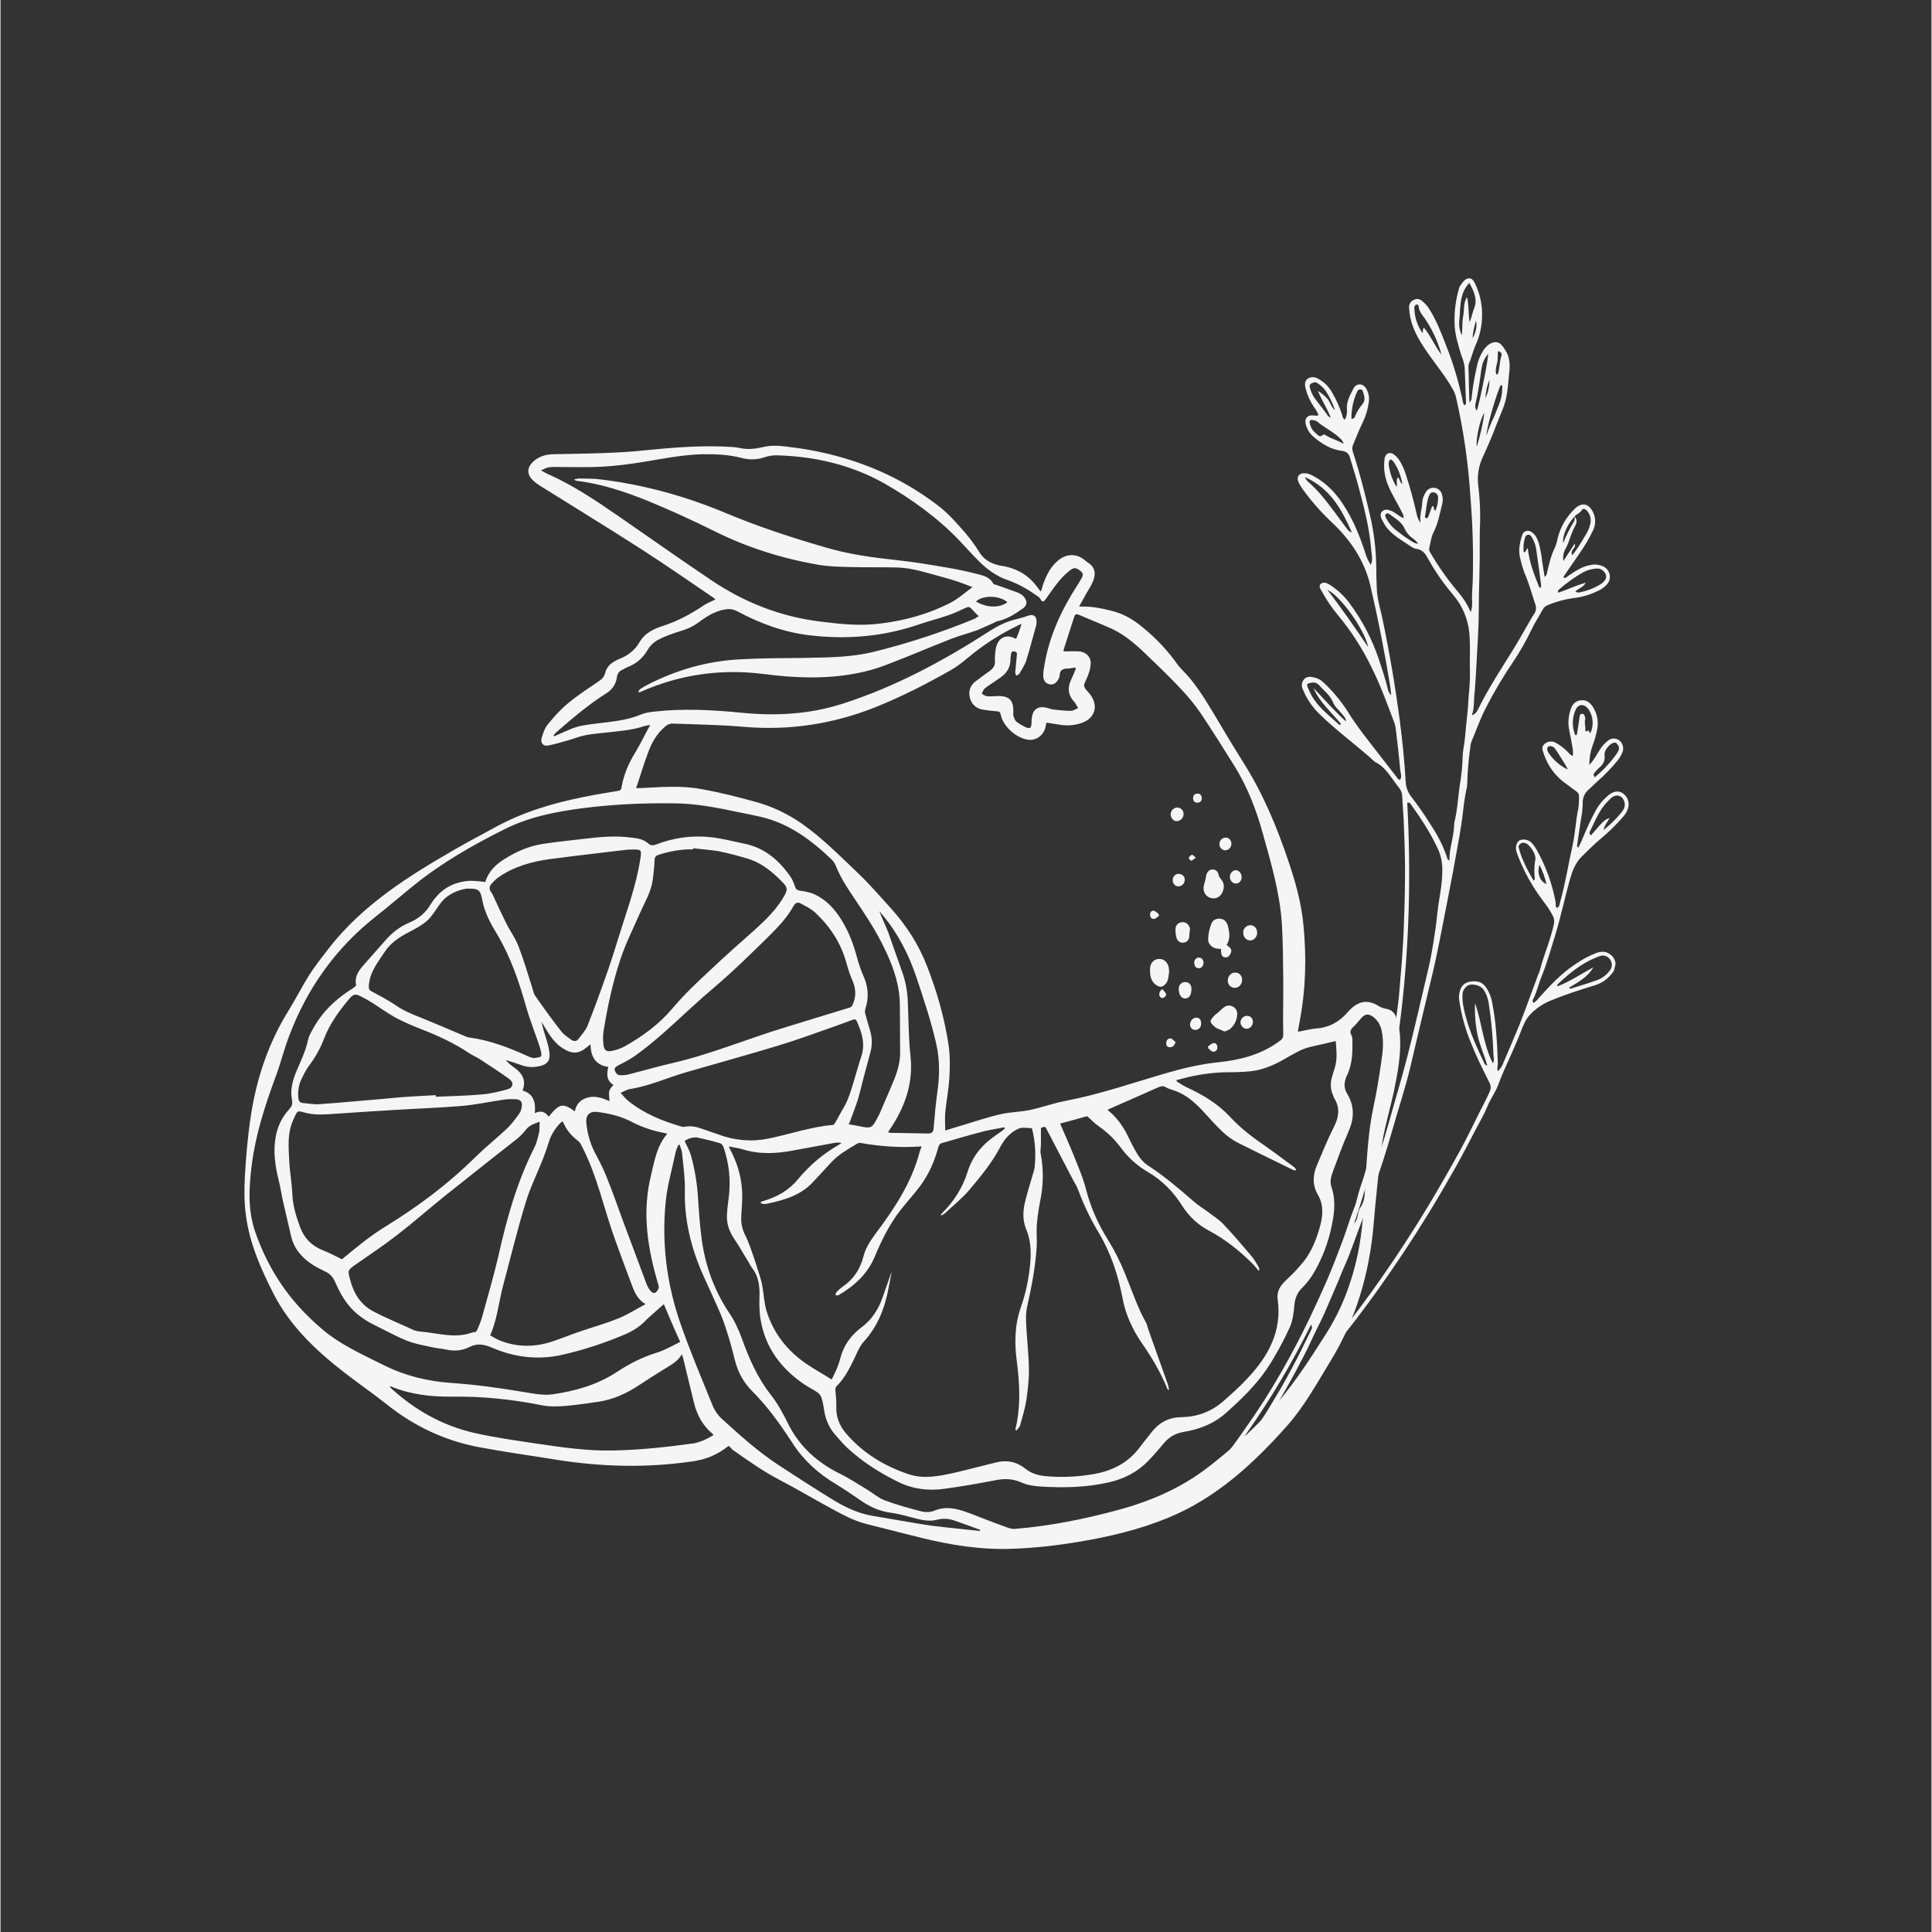 <svg version="1.0" preserveAspectRatio="xMidYMid meet" height="300" viewBox="0 0 224.88 225" zoomAndPan="magnify" width="300" xmlns:xlink="http://www.w3.org/1999/xlink" xmlns="http://www.w3.org/2000/svg"><rect x="0" y="0" width="224.88" height="225" fill="#333333" stroke="none"/><defs><clipPath id="8f05933676"><path clip-rule="nonzero" d="M 28.371 51.82 L 163.301 51.82 L 163.301 180.75 L 28.371 180.75 Z M 28.371 51.82"></path></clipPath><clipPath id="34c4db5240"><path clip-rule="nonzero" d="M 138 32 L 190 32 L 190 176 L 138 176 Z M 138 32"></path></clipPath><clipPath id="84e1dfab56"><path clip-rule="nonzero" d="M 155.57 28.652 L 205.16 40.438 L 171.359 182.648 L 121.77 170.863 Z M 155.57 28.652"></path></clipPath><clipPath id="56b70c6cc6"><path clip-rule="nonzero" d="M 155.57 28.652 L 205.16 40.438 L 171.359 182.648 L 121.77 170.863 Z M 155.57 28.652"></path></clipPath></defs><g clip-path="url(#8f05933676)"><path fill-rule="nonzero" fill-opacity="1" d="M 84.789 168.387 C 83.523 169.41 82.148 169.977 80.586 170.191 C 75.254 170.973 69.926 170.84 64.594 169.977 C 61.605 169.492 58.613 169.086 55.652 168.523 C 51.723 167.77 48.195 166.098 45.07 163.621 C 43.402 162.301 41.652 161.09 39.98 159.797 C 36.695 157.238 33.707 154.414 31.797 150.668 C 30.34 147.816 29.023 144.852 28.59 141.621 C 28.375 140.113 28.375 138.551 28.457 137.016 C 28.59 134.703 28.781 132.414 29.129 130.125 C 29.777 125.707 31.176 121.508 33.547 117.684 C 34.379 116.336 35.105 114.91 35.941 113.562 C 36.613 112.512 37.395 111.543 38.148 110.547 C 42.109 105.406 47.492 102.039 53.016 98.863 C 54.496 98 56.031 97.219 57.539 96.383 C 60.797 94.578 64.324 93.531 67.957 92.805 C 69.277 92.535 70.625 92.316 71.945 92.102 C 72.188 92.051 72.293 91.969 72.32 91.727 C 72.562 90.246 73.129 88.926 73.91 87.66 C 74.527 86.637 75.039 85.559 75.66 84.43 C 75.418 84.48 75.23 84.48 75.066 84.535 C 73.504 85.074 71.863 85.156 70.246 85.344 C 69.52 85.426 68.766 85.48 68.039 85.641 C 67.367 85.773 66.719 86.043 66.047 86.234 C 65.293 86.449 64.512 86.691 63.73 86.824 C 63.246 86.934 62.871 86.527 63.004 86.016 C 63.164 85.453 63.355 84.832 63.73 84.375 C 64.457 83.484 65.211 82.625 66.102 81.898 C 67.203 80.98 68.441 80.176 69.629 79.367 C 70.004 79.125 70.301 78.855 70.41 78.398 C 70.57 77.723 71 77.293 71.594 76.969 C 71.727 76.891 71.891 76.809 72.023 76.754 C 73.074 76.352 73.883 75.73 74.449 74.734 C 74.988 73.82 75.957 73.281 76.953 72.957 C 78.758 72.391 80.371 71.531 81.934 70.48 C 82.336 70.211 82.797 70.051 83.254 69.809 C 83.199 69.754 83.172 69.699 83.117 69.672 C 80.371 67.812 77.57 65.848 74.719 64.02 C 70.867 61.539 66.988 59.172 63.113 56.746 C 62.707 56.504 62.305 56.234 61.98 55.914 C 61.281 55.238 61.309 54.457 62.008 53.785 C 62.68 53.141 63.516 52.922 64.402 52.898 C 66.344 52.844 68.281 52.844 70.219 52.762 C 71.754 52.707 73.289 52.629 74.824 52.465 C 78.297 52.117 81.801 51.82 85.301 52.062 C 85.57 52.09 85.84 52.117 86.082 52.168 C 87.023 52.387 87.883 52.277 88.828 52.062 C 89.688 51.848 90.633 51.898 91.52 52.008 C 95.531 52.465 99.41 53.461 103.098 55.184 C 105.359 56.234 107.488 57.555 109.453 59.09 C 110.504 59.926 111.391 60.977 112.281 61.973 C 112.926 62.727 113.52 63.531 114.031 64.367 C 114.648 65.336 115.621 65.742 116.617 65.902 C 118.473 66.199 119.875 67.086 120.926 68.621 C 120.977 68.703 121.059 68.758 121.168 68.891 C 121.273 68.594 121.328 68.352 121.41 68.082 C 121.812 66.953 122.324 65.902 123.32 65.148 C 124.238 64.477 125.34 64.477 126.23 65.203 C 126.363 65.309 126.473 65.418 126.605 65.5 C 127.574 66.062 127.547 66.98 127.227 67.707 C 127.012 68.219 126.715 68.676 126.445 69.133 C 126.176 69.617 125.934 70.078 125.609 70.641 C 126.984 70.586 128.223 70.832 129.461 71.152 C 130.617 71.449 131.641 71.988 132.582 72.715 C 134.145 73.926 135.547 75.328 136.73 76.914 C 137 77.293 137.27 77.668 137.594 77.992 C 139.047 79.422 140.098 81.145 141.148 82.867 C 142.359 84.914 143.57 86.934 144.836 88.953 C 147.098 92.559 148.715 96.465 150.059 100.504 C 150.84 102.82 151.488 105.188 151.73 107.641 C 152.105 111.383 152.023 115.098 151.324 118.816 C 151.246 119.246 151.164 119.648 151.082 120.133 C 151.191 120.133 151.297 120.133 151.379 120.105 C 151.973 120 152.562 119.836 153.184 119.785 C 154.691 119.676 155.902 119.031 156.871 117.898 C 157.035 117.711 157.223 117.523 157.41 117.359 C 158.406 116.5 159.402 116.473 160.508 117.172 C 160.777 117.332 161.102 117.441 161.422 117.496 C 161.988 117.602 162.367 117.953 162.527 118.465 C 162.742 119.164 162.93 119.863 162.984 120.59 C 163.121 122.828 162.715 124.98 162.258 127.16 C 161.719 129.641 160.938 132.09 160.695 134.648 C 160.426 137.285 160.129 139.926 159.914 142.562 C 159.43 148.273 157.867 153.633 154.879 158.531 C 153.289 161.117 151.836 163.809 149.789 166.098 C 145.859 170.516 141.551 174.473 135.977 176.762 C 132.637 178.137 129.137 178.969 125.555 179.562 C 122.973 179.992 120.387 180.289 117.773 180.371 C 114.164 180.504 110.637 179.938 107.164 179.078 C 105.062 178.566 102.965 178 100.863 177.488 C 99.246 177.086 97.82 176.25 96.367 175.469 C 94.48 174.445 92.652 173.344 90.766 172.371 C 88.801 171.348 86.996 170.059 85.191 168.793 C 85.086 168.602 84.922 168.496 84.789 168.387 Z M 118.906 72.66 C 118.715 72.742 118.609 72.77 118.527 72.824 C 116.453 73.82 114.516 75.059 112.738 76.539 C 112.094 77.078 111.391 77.645 110.664 78.047 C 107.863 79.637 104.984 81.117 101.969 82.328 C 97.012 84.32 91.898 85.102 86.539 84.645 C 83.793 84.402 81.047 84.375 78.273 84.266 C 78.004 84.266 77.68 84.375 77.465 84.562 C 76.441 85.398 75.82 86.5 75.391 87.715 C 74.961 88.844 74.609 90.027 74.234 91.16 C 74.18 91.348 74.098 91.562 74.016 91.781 C 74.234 91.781 74.367 91.781 74.5 91.781 C 76.844 91.672 79.242 91.457 81.559 91.887 C 83.711 92.266 85.84 92.805 87.965 93.395 C 89.852 93.906 91.574 94.742 93.215 95.844 C 95.695 97.57 97.766 99.695 99.922 101.742 C 101.266 103.035 102.508 104.461 103.746 105.836 C 105.496 107.801 106.922 109.98 107.891 112.488 C 109.051 115.449 109.91 118.465 110.395 121.59 C 110.586 122.855 110.586 124.199 110.504 125.492 C 110.422 126.867 110.152 128.238 110.02 129.586 C 109.965 130.23 110.02 130.906 110.02 131.66 C 110.773 131.418 111.5 131.199 112.227 130.984 C 113.652 130.555 115.082 130.07 116.535 129.746 C 117.586 129.504 118.715 129.504 119.793 129.289 C 121.219 128.992 122.594 128.48 124.02 128.211 C 127.953 127.457 131.723 126.164 135.547 125.035 C 137.594 124.441 139.691 123.93 141.793 123.715 C 144.352 123.445 146.719 122.855 148.82 121.344 C 149.172 121.102 149.414 120.941 149.387 120.402 C 149.332 118.305 149.414 116.23 149.387 114.129 C 149.359 111.949 149.359 109.738 149.227 107.559 C 148.984 103.949 147.961 100.477 146.988 97.004 C 146.234 94.258 145.188 91.59 143.68 89.168 C 142.387 87.094 141.094 85.047 139.746 83.027 C 139.102 82.086 138.348 81.172 137.566 80.336 C 136.434 79.125 135.223 77.938 134.012 76.781 C 132.582 75.383 131.156 74.008 129.297 73.172 C 128.086 72.633 126.848 72.148 125.609 71.609 C 125.312 71.477 125.152 71.504 125.043 71.828 C 124.641 73.094 124.238 74.332 123.832 75.598 C 123.805 75.703 123.805 75.812 123.805 75.867 C 124.453 75.867 125.043 75.812 125.637 75.867 C 126.473 75.945 127.035 76.566 126.957 77.402 C 126.902 77.938 126.742 78.477 126.523 78.961 C 126.066 79.93 126.039 79.906 126.766 80.711 C 126.82 80.766 126.875 80.82 126.902 80.875 C 127.898 82.195 127.469 83.648 125.934 84.188 C 125.152 84.457 124.371 84.535 123.562 84.43 C 122.973 84.348 122.406 84.238 121.812 84.16 C 121.758 84.375 121.73 84.562 121.68 84.75 C 121.438 85.668 120.602 86.258 119.688 86.152 C 118.285 85.965 116.75 84.59 116.48 83.215 C 116.426 82.922 116.293 82.84 116.023 82.84 C 115.457 82.785 114.867 82.73 114.301 82.625 C 113.574 82.461 113.09 82.004 112.898 81.277 C 112.684 80.469 112.953 79.797 113.602 79.312 C 114.113 78.91 114.676 78.531 115.215 78.129 C 115.621 77.832 115.863 77.48 115.809 76.941 C 115.781 76.512 115.836 76.055 115.891 75.625 C 116.16 74.09 117.262 73.848 118.203 74.383 C 118.23 74.383 118.258 74.383 118.285 74.383 C 118.527 73.82 118.715 73.309 118.906 72.66 Z M 84.816 133.516 C 84.867 133.652 84.895 133.707 84.922 133.758 C 85.73 135.266 86.242 136.855 86.352 138.523 C 86.43 139.547 86.324 140.57 86.27 141.594 C 86.215 142.402 86.375 143.184 86.754 143.91 C 87.051 144.504 87.266 145.121 87.48 145.715 C 87.777 146.551 88.047 147.383 88.316 148.246 C 88.477 148.758 88.637 149.27 88.719 149.781 C 88.906 150.777 88.934 151.801 89.23 152.742 C 90.094 155.461 91.816 157.535 94.211 159.07 C 95.047 159.609 95.91 160.094 96.797 160.66 C 96.984 160.254 97.227 159.797 97.418 159.34 C 97.578 158.938 97.715 158.531 97.82 158.129 C 98.199 156.676 99.031 155.516 100.246 154.602 C 101.457 153.711 102.238 152.5 102.723 151.102 C 103.07 150.105 103.422 149.109 103.773 148.113 C 103.691 148.703 103.555 149.27 103.449 149.863 C 103.02 152.23 102.211 154.414 100.539 156.242 C 100.137 156.676 99.867 157.266 99.625 157.805 C 99.004 159.125 98.387 160.445 97.336 161.469 C 97.254 161.547 97.227 161.711 97.227 161.816 C 97.254 162.465 97.363 163.082 97.336 163.73 C 97.281 164.969 97.688 166.043 98.492 166.961 C 100.461 169.25 102.965 170.758 105.793 171.699 C 107.516 172.266 109.266 171.914 110.988 171.539 C 112.656 171.16 114.328 170.703 115.996 170.301 C 117.234 170.004 118.34 170.246 119.336 171.027 C 120.035 171.594 120.844 171.836 121.73 171.914 C 123.59 172.078 125.449 171.996 127.305 171.672 C 129.461 171.297 131.293 170.379 132.637 168.602 C 133.07 168.039 133.527 167.445 133.984 166.879 C 134.871 165.723 135.977 165.074 137.457 165.047 C 139.262 165.023 140.93 164.457 142.332 163.246 C 143.355 162.355 144.352 161.469 145.266 160.473 C 147.664 157.914 149.25 155.004 148.738 151.344 C 148.633 150.617 148.875 149.969 149.387 149.43 C 149.816 148.973 150.301 148.543 150.734 148.086 C 151.082 147.707 151.434 147.332 151.758 146.926 C 152.754 145.66 153.316 144.152 153.723 142.617 C 154.02 141.461 154.07 140.277 153.453 139.199 C 152.777 138.066 152.805 136.91 153.289 135.75 C 153.938 134.219 154.555 132.684 155.309 131.199 C 155.875 130.07 156.012 129.02 155.336 127.914 C 155.285 127.809 155.23 127.699 155.203 127.594 C 154.906 126.945 154.852 126.273 155.016 125.602 C 155.121 125.223 155.23 124.82 155.363 124.441 C 155.715 123.391 155.578 122.316 155.5 121.238 C 154.504 121.48 153.535 121.695 152.59 121.91 C 151.488 122.152 150.543 122.773 149.574 123.312 C 148.309 124.039 146.988 124.629 145.508 124.766 C 144.676 124.848 143.812 124.875 142.977 124.875 C 141.391 124.875 139.855 125.09 138.32 125.438 C 137.863 125.547 137.43 125.68 136.973 125.789 C 136.973 125.844 136.945 125.895 136.945 125.922 C 137.324 126.141 137.672 126.406 138.078 126.598 C 139.961 127.457 141.738 128.508 143.168 130.043 C 144.406 131.391 145.859 132.492 147.367 133.516 C 148.445 134.27 149.492 135.078 150.57 135.859 C 150.707 135.941 150.785 136.102 150.895 136.211 C 150.867 136.238 150.84 136.289 150.812 136.316 C 150.707 136.289 150.598 136.262 150.516 136.238 C 148.363 135.188 146.211 134.137 144.055 133.059 C 143.434 132.734 142.844 132.305 142.332 131.82 C 141.469 131.012 140.688 130.098 139.883 129.234 C 139.02 128.348 138.105 127.539 136.918 127.082 C 136.516 126.918 136.086 126.84 135.707 126.625 C 135.41 126.434 135.195 126.488 134.898 126.598 C 132.988 127.457 131.074 128.293 129.164 129.129 C 129.082 129.156 129.031 129.207 128.922 129.262 C 129.945 130.07 130.672 131.066 131.238 132.199 C 131.613 132.977 131.992 133.758 132.449 134.484 C 132.746 134.945 133.121 135.402 133.582 135.699 C 135.492 136.938 137.242 138.418 138.965 139.926 C 139.449 140.355 139.988 140.68 140.5 141.055 C 141.121 141.543 141.82 141.945 142.359 142.512 C 143.488 143.695 144.566 144.961 145.617 146.199 C 145.965 146.602 146.234 147.062 146.504 147.52 C 146.586 147.625 146.559 147.789 146.613 147.922 C 146.586 147.949 146.531 147.949 146.504 147.977 C 146.234 147.652 145.965 147.305 145.672 147.035 C 144.215 145.605 142.629 144.34 140.824 143.371 C 139.504 142.672 138.453 141.73 137.645 140.465 C 136.621 138.82 135.277 137.449 133.605 136.48 C 132.316 135.727 131.266 134.754 130.402 133.57 C 129.676 132.602 128.84 131.82 127.844 131.121 C 127.414 130.824 127.035 130.422 126.551 129.988 C 125.609 130.258 124.504 130.555 123.402 130.852 C 123.941 132.117 124.48 133.301 124.965 134.512 C 125.504 135.859 126.094 137.207 126.445 138.605 C 126.984 140.68 127.844 142.59 128.977 144.395 C 129.73 145.605 130.375 146.898 130.914 148.219 C 131.723 150.156 132.367 152.176 133.391 154.008 C 133.5 154.195 133.555 154.414 133.605 154.629 C 133.875 155.355 134.117 156.109 134.387 156.836 C 134.898 158.289 135.438 159.77 135.949 161.227 C 136.031 161.441 136.031 161.684 136.086 161.898 C 135.949 161.844 135.867 161.738 135.844 161.629 C 135.09 159.797 134.09 158.102 132.961 156.484 C 131.855 154.871 131.023 153.121 130.672 151.18 C 130.16 148.516 129.324 145.957 127.926 143.613 C 126.957 142 126.148 140.328 125.504 138.578 C 125.367 138.176 125.125 137.797 124.91 137.422 C 123.914 135.484 122.891 133.57 121.895 131.633 C 121.652 131.176 121.652 131.148 121.168 131.363 C 121.168 132.008 121.168 132.629 121.168 133.273 C 121.168 133.652 121.059 134.027 121.141 134.379 C 121.488 136.211 121.461 138.012 121.086 139.844 C 120.898 140.762 120.762 141.73 120.684 142.672 C 120.629 143.453 120.707 144.234 120.684 145.016 C 120.547 147.438 120.09 149.836 119.551 152.203 C 119.418 152.824 119.418 153.469 119.441 154.09 C 119.523 155.867 119.738 157.645 119.766 159.395 C 119.793 160.605 119.633 161.844 119.469 163.055 C 119.309 164.051 119.012 165.023 118.742 165.992 C 118.688 166.207 118.473 166.367 118.34 166.582 C 118.285 166.555 118.23 166.531 118.18 166.504 C 118.23 166.234 118.312 165.938 118.367 165.668 C 118.797 163.324 118.664 160.957 118.367 158.613 C 118.07 156.457 118.098 154.332 118.824 152.258 C 119.336 150.805 119.66 149.324 119.848 147.816 C 120.035 146.254 120.09 144.719 119.469 143.211 C 119.039 142.188 119.039 141.082 119.309 140.008 C 119.551 138.984 119.875 137.961 120.172 136.938 C 120.25 136.641 120.359 136.371 120.414 136.074 C 120.602 134.512 120.52 132.953 120.117 131.391 C 119.766 131.363 119.391 131.336 119.039 131.336 C 118.824 131.336 118.582 131.418 118.395 131.523 C 117.477 131.98 116.859 132.762 116.402 133.625 C 115.457 135.43 114.164 136.992 112.875 138.523 C 112.039 139.523 110.988 140.355 110.02 141.273 C 109.883 141.406 109.695 141.461 109.535 141.566 C 109.508 141.434 109.562 141.379 109.59 141.352 C 110.988 139.98 112.039 138.363 112.629 136.453 C 113.223 134.566 114.434 133.195 116.051 132.117 C 116.266 131.98 116.453 131.82 116.668 131.688 C 116.777 131.605 116.859 131.523 116.965 131.418 C 116.938 131.363 116.914 131.336 116.914 131.281 C 116.133 131.445 115.352 131.551 114.57 131.738 C 112.898 132.172 111.23 132.656 109.562 133.141 C 109.426 133.195 109.266 133.383 109.238 133.543 C 108.781 135.215 108.105 136.801 107.059 138.176 C 106.383 139.09 105.602 139.926 104.902 140.812 C 103.582 142.484 102.641 144.367 101.832 146.309 C 100.973 148.379 99.465 149.727 97.605 150.832 C 97.523 150.887 97.363 150.832 97.254 150.859 C 97.281 150.75 97.254 150.59 97.336 150.508 C 97.551 150.266 97.793 150.051 98.062 149.863 C 99.328 149 100.109 147.816 100.488 146.359 C 100.73 145.391 101.242 144.582 101.832 143.777 C 104.039 140.84 106.086 137.797 107.031 134.191 C 107.082 133.973 107.191 133.758 107.273 133.543 C 107.191 133.516 107.164 133.516 107.137 133.516 C 104.793 133.68 102.48 133.516 100.191 133.113 C 100.055 133.086 99.895 133.113 99.758 133.195 C 98.684 133.84 97.605 134.434 96.742 135.375 C 96.043 136.129 95.344 136.883 94.645 137.637 C 93.188 139.227 91.25 139.766 89.23 140.195 C 89.07 140.223 88.906 140.223 88.746 140.195 C 88.664 140.195 88.613 140.113 88.477 140.031 C 88.613 139.98 88.664 139.926 88.746 139.898 C 90.363 139.441 91.816 138.633 92.867 137.34 C 94.188 135.75 95.719 134.434 97.523 133.383 C 97.66 133.301 97.82 133.195 97.957 133.113 C 97.688 133.059 97.445 133.059 97.203 133.086 C 95.586 133.383 93.996 133.68 92.383 133.973 C 90.414 134.352 88.449 134.461 86.484 133.867 C 85.863 133.68 85.352 133.625 84.816 133.516 Z M 113.922 71.773 C 113.574 71.422 113.305 71.152 113.035 70.855 C 112.82 70.641 112.629 70.668 112.363 70.805 C 111.742 71.098 111.121 71.395 110.504 71.609 C 109.266 72.043 107.973 72.363 106.734 72.797 C 102.641 74.168 98.441 74.492 94.188 73.98 C 91.223 73.629 88.449 72.605 85.84 71.207 C 85.379 70.965 84.922 70.883 84.438 70.965 C 83.172 71.152 82.148 71.852 81.152 72.582 C 80.559 73.012 79.914 73.281 79.188 73.496 C 78.324 73.766 77.438 74.062 76.629 74.492 C 76.145 74.734 75.66 75.164 75.391 75.648 C 74.824 76.621 74.07 77.293 73.02 77.695 C 72.805 77.777 72.617 77.91 72.43 77.992 C 72.051 78.156 71.836 78.449 71.781 78.883 C 71.676 79.715 71.215 80.336 70.516 80.766 C 68.469 82.059 66.641 83.621 64.836 85.184 C 64.672 85.316 64.539 85.48 64.402 85.641 C 64.43 85.668 64.457 85.723 64.484 85.746 C 64.863 85.586 65.266 85.398 65.645 85.234 C 66.234 84.992 66.828 84.699 67.445 84.562 C 68.523 84.348 69.602 84.238 70.707 84.105 C 71.996 83.945 73.289 83.754 74.5 83.242 C 75.012 83.027 75.605 82.922 76.199 82.867 C 79.562 82.488 82.93 82.68 86.27 83 C 90.281 83.406 94.238 83.191 98.09 81.949 C 104.203 79.984 109.805 76.969 115.188 73.496 C 116.078 72.93 117.02 72.445 118.043 72.176 C 118.582 72.043 119.121 71.906 119.633 71.719 C 120.277 71.477 120.656 71.719 120.656 72.391 C 120.656 72.555 120.656 72.715 120.602 72.875 C 120.223 74.223 119.875 75.57 119.469 76.891 C 119.309 77.426 118.957 77.91 118.688 78.422 C 118.609 78.559 118.422 78.613 118.285 78.691 C 118.23 78.531 118.152 78.371 118.18 78.234 C 118.23 77.562 118.312 76.914 118.367 76.242 C 118.395 76 118.285 75.891 118.043 75.867 C 117.801 75.84 117.719 75.945 117.691 76.16 C 117.668 76.379 117.613 76.594 117.613 76.836 C 117.613 77.668 117.234 78.316 116.59 78.801 C 116.293 79.016 115.996 79.23 115.672 79.445 C 115.324 79.688 114.945 79.906 114.625 80.176 C 114.461 80.309 114.383 80.578 114.273 80.793 C 114.488 80.902 114.676 81.062 114.895 81.09 C 115.297 81.117 115.727 81.062 116.133 81.062 C 117.477 81.035 117.961 81.547 117.961 82.867 C 117.961 83.027 117.91 83.215 117.961 83.352 C 118.043 83.594 118.125 83.891 118.312 84.051 C 118.664 84.32 119.066 84.535 119.469 84.727 C 119.848 84.887 120.035 84.75 120.062 84.348 C 120.09 84.078 120.062 83.809 120.117 83.539 C 120.223 82.68 120.762 82.246 121.625 82.383 C 121.949 82.438 122.242 82.57 122.566 82.625 C 123.266 82.707 123.969 82.785 124.668 82.785 C 124.938 82.785 125.234 82.57 125.504 82.461 C 125.34 82.219 125.234 81.949 125.043 81.734 C 124.48 81.117 124.262 80.441 124.504 79.637 C 124.613 79.258 124.801 78.91 124.965 78.531 C 125.07 78.289 125.152 78.047 125.258 77.805 C 125.152 77.777 125.098 77.75 125.07 77.75 C 124.801 77.777 124.531 77.859 124.289 77.859 C 123.699 77.859 123.348 78.047 123.348 78.691 C 123.348 78.801 123.266 78.91 123.238 79.016 C 122.996 79.555 122.594 79.797 122.137 79.688 C 121.707 79.609 121.41 79.203 121.438 78.641 C 121.438 78.262 121.488 77.887 121.57 77.48 C 122.137 74.062 123.562 71.02 125.422 68.137 C 125.609 67.84 125.797 67.547 125.961 67.223 C 126.121 66.926 126.039 66.711 125.77 66.496 C 125.234 66.062 124.992 66.062 124.453 66.496 C 123.348 67.383 122.566 68.594 121.758 69.727 C 121.465 70.156 121.328 70.156 121.086 69.727 C 121.031 69.645 120.977 69.59 120.926 69.539 C 119.793 68.73 118.609 68.004 117.262 67.547 C 115.996 67.113 114.895 66.305 113.949 65.363 C 113.168 64.582 112.441 63.773 111.688 62.969 C 109.102 60.273 106.113 58.121 102.91 56.289 C 99.086 54.137 94.887 53.164 90.523 53.031 C 90.012 53.004 89.473 53.086 88.988 53.246 C 88.129 53.543 87.293 53.57 86.402 53.355 C 84.867 52.949 83.281 52.871 81.691 52.898 C 79.375 52.977 77.168 53.41 74.934 53.785 C 73.289 54.055 71.648 54.27 70.004 54.352 C 68.148 54.457 66.262 54.379 64.402 54.379 C 64.137 54.379 63.867 54.406 63.625 54.484 C 63.434 54.539 63.246 54.648 62.949 54.781 C 63.301 54.969 63.543 55.133 63.812 55.238 C 66.719 56.531 69.359 58.309 71.969 60.113 C 75.551 62.59 79.105 65.094 82.742 67.547 C 86.617 70.156 90.848 71.828 95.504 72.391 C 97.848 72.688 100.191 72.93 102.559 72.605 C 105.332 72.258 108 71.531 110.504 70.266 C 111.473 69.781 112.309 69.027 113.195 68.379 C 112.012 67.895 110.906 67.52 109.777 67.223 C 108.027 66.766 106.277 66.145 104.445 66.09 C 102.641 66.039 100.836 66.09 99.031 66.039 C 97.793 66.012 96.555 65.984 95.344 65.793 C 91.117 65.066 87.051 63.801 83.199 61.891 C 80.613 60.598 77.949 59.387 75.254 58.281 C 72.617 57.23 69.898 56.316 67.043 55.992 C 66.988 55.992 66.934 55.938 66.801 55.832 C 67.07 55.777 67.258 55.723 67.422 55.723 C 68.227 55.75 69.062 55.723 69.871 55.832 C 74.988 56.449 79.887 57.824 84.625 59.816 C 88.371 61.379 92.246 62.645 96.152 63.773 C 98.816 64.555 101.59 64.934 104.363 65.23 C 106.41 65.445 108.43 65.793 110.477 66.145 C 111.582 66.332 112.656 66.574 113.734 66.844 C 114.461 67.035 115.215 67.195 115.621 67.977 C 115.648 68.059 115.836 68.082 115.941 68.109 C 116.805 68.406 117.641 68.703 118.5 69.027 C 118.715 69.105 118.957 69.27 119.121 69.43 C 119.688 70.023 119.551 70.641 118.852 70.992 C 118.797 71.02 118.742 71.047 118.715 71.098 C 117.91 71.664 117.047 72.148 116.051 72.363 C 115.914 72.391 115.809 72.473 115.699 72.527 C 115.027 72.824 114.355 73.145 113.68 73.414 C 112.684 73.766 111.66 74.035 110.691 74.41 C 108.133 75.406 105.602 76.512 103.02 77.48 C 101.887 77.91 100.703 78.234 99.516 78.449 C 96.016 79.098 92.488 78.961 88.961 78.504 C 83.953 77.859 79.16 78.531 74.527 80.578 C 74.449 80.605 74.367 80.605 74.285 80.633 C 74.312 80.441 74.395 80.336 74.5 80.254 C 74.746 80.094 74.988 79.93 75.254 79.797 C 78.676 78.02 82.336 76.969 86.188 76.781 C 88.637 76.645 91.117 76.645 93.566 76.621 C 96.312 76.566 99.086 76.566 101.777 75.891 C 105.793 74.895 109.723 73.605 113.547 72.016 C 113.574 71.961 113.707 71.879 113.922 71.773 Z M 77.25 151.883 C 76.766 152.312 76.277 152.742 75.793 153.172 C 75.578 153.363 75.363 153.551 75.176 153.738 C 74.477 154.492 73.613 155.031 72.645 155.434 C 70.301 156.434 67.906 157.211 65.426 157.777 C 62.574 158.426 59.828 158.074 57.16 156.918 C 56.273 156.539 55.492 156.434 54.629 156.863 C 53.742 157.32 52.824 157.375 51.855 157.16 C 51.316 157.051 50.777 157.023 50.242 156.891 C 49.27 156.676 48.246 156.512 47.332 156.137 C 46.039 155.625 44.801 154.926 43.535 154.305 C 42.082 153.605 40.844 152.609 39.98 151.234 C 39.578 150.617 39.254 149.941 38.957 149.27 C 38.715 148.73 38.367 148.328 37.828 148.086 C 37.344 147.844 36.832 147.602 36.371 147.305 C 35.105 146.496 34.191 145.445 33.84 143.965 C 33.52 142.617 33.223 141.246 32.898 139.898 C 32.711 139.062 32.602 138.23 32.387 137.422 C 31.984 135.777 31.742 134.137 32.039 132.441 C 32.254 131.199 32.766 130.125 33.598 129.207 C 33.922 128.859 34.031 128.617 33.949 128.105 C 33.707 126.973 34.004 125.871 34.434 124.82 C 34.945 123.609 35.539 122.422 35.809 121.129 C 35.887 120.727 36.105 120.324 36.32 119.945 C 37.422 117.871 39.066 116.309 41.031 115.098 C 41.191 114.992 41.434 114.801 41.41 114.695 C 41.219 113.754 41.676 113.078 42.27 112.406 C 43.105 111.465 43.914 110.547 44.746 109.605 C 45.527 108.691 46.445 107.938 47.547 107.477 C 48.652 107.02 49.512 106.32 50.105 105.297 C 50.242 105.082 50.402 104.84 50.562 104.652 C 51.531 103.438 52.797 102.766 54.332 102.605 C 55.035 102.523 55.734 102.656 56.461 102.711 C 56.812 101.5 57.699 100.637 58.777 99.992 C 60.148 99.129 61.629 98.512 63.219 98.27 C 64.996 98 66.773 97.84 68.551 97.621 C 70.168 97.434 71.809 97.328 73.426 97.543 C 74.125 97.621 74.852 97.703 75.418 98.215 C 75.715 98.484 75.984 98.484 76.332 98.352 C 78.352 97.57 80.48 97.273 82.633 97.488 C 83.953 97.621 85.246 97.973 86.566 98.242 C 88.934 98.699 90.633 100.152 91.977 102.066 C 92.219 102.414 92.383 102.82 92.516 103.223 C 92.625 103.574 92.785 103.68 93.137 103.734 C 93.699 103.816 94.32 103.922 94.832 104.168 C 96.207 104.812 97.203 105.918 97.98 107.207 C 98.816 108.555 99.355 110.035 99.758 111.543 C 99.949 112.246 100.191 112.973 100.488 113.645 C 101.051 114.883 101.16 116.148 100.73 117.441 C 100.676 117.629 100.648 117.844 100.703 118.035 C 100.863 118.68 101.078 119.352 101.266 120 C 101.512 120.836 101.535 121.668 101.32 122.504 C 101.078 123.473 100.781 124.441 100.539 125.41 C 100.297 126.301 100.109 127.188 99.84 128.078 C 99.57 128.938 99.223 129.773 98.926 130.609 C 98.898 130.715 98.844 130.797 98.762 130.934 C 99.195 131.012 99.598 131.066 99.977 131.148 C 101.402 131.445 101.484 131.418 102.156 130.125 C 102.211 130.016 102.289 129.883 102.344 129.773 C 102.938 128.375 103.555 127 104.121 125.602 C 104.527 124.578 104.797 123.527 104.77 122.395 C 104.742 120.887 104.77 119.379 104.742 117.871 C 104.742 117.09 104.742 116.309 104.633 115.555 C 104.336 113.457 103.504 111.516 102.559 109.688 C 101.645 107.91 100.512 106.211 99.383 104.543 C 98.602 103.387 97.848 102.227 97.309 100.906 C 97.203 100.637 97.039 100.344 96.824 100.129 C 94.43 97.84 91.816 95.871 88.477 95.117 C 87.617 94.93 86.781 94.742 85.918 94.578 C 83.496 94.07 81.07 93.582 78.566 93.559 C 74.961 93.504 71.352 93.664 67.797 94.121 C 64.645 94.527 61.523 95.145 58.641 96.598 C 54.98 98.43 51.398 100.477 48.195 103.062 C 46.688 104.273 45.23 105.539 43.723 106.723 C 39.039 110.414 35.727 115.07 33.625 120.617 C 33.008 122.234 32.602 123.93 31.984 125.547 C 30.801 128.777 29.75 132.008 29.289 135.43 C 28.941 138.121 28.754 140.789 29.641 143.398 C 30.879 147.008 32.793 150.211 35.457 152.93 C 36.371 153.848 37.344 154.762 38.367 155.516 C 40.332 156.945 42.539 157.941 44.695 159.016 C 47.199 160.254 49.809 160.875 52.555 161.062 C 55.301 161.25 58.051 161.629 60.77 162.086 C 61.926 162.273 63.164 162.543 64.297 162.383 C 66.934 162.004 69.492 161.277 71.754 159.797 C 73.184 158.855 74.691 158.074 76.332 157.562 C 76.816 157.43 77.273 157.211 77.734 156.996 C 78.191 156.781 78.621 156.539 79.16 156.27 C 78.488 154.844 77.867 153.336 77.25 151.883 Z M 79.672 132.871 C 79.914 133.438 80.211 133.922 80.371 134.434 C 80.855 136.102 81.125 137.824 81.234 139.547 C 81.34 141.164 81.449 142.781 81.664 144.367 C 82.094 147.438 83.117 150.293 84.867 152.906 C 85.488 153.82 85.973 154.871 86.352 155.922 C 87.184 158.234 88.152 160.445 89.688 162.41 C 90.469 163.406 91.117 164.562 91.68 165.723 C 93 168.414 95.074 170.301 97.738 171.617 C 98.844 172.156 99.895 172.859 100.973 173.504 C 101.617 173.906 102.238 174.445 102.938 174.715 C 104.363 175.254 105.844 175.656 107.324 176.035 C 107.758 176.141 108.297 176.117 108.699 175.953 C 110.02 175.387 111.285 175.656 112.551 176.117 C 113.09 176.305 113.629 176.52 114.164 176.734 C 115.215 177.141 116.266 177.543 117.316 177.918 C 117.559 178 117.855 178.082 118.125 178.055 C 122.137 177.73 126.066 176.949 129.973 175.898 C 133.824 174.879 137.43 173.344 140.609 170.891 C 143.086 168.98 145.453 166.879 147.609 164.59 C 150.25 161.789 152.293 158.613 154.34 155.383 C 156.172 152.527 157.355 149.402 158.059 146.09 C 158.621 143.371 158.785 140.598 158.945 137.824 C 159.133 134.809 159.27 131.793 159.914 128.805 C 160.266 127.16 160.535 125.52 160.777 123.852 C 160.965 122.609 161.125 121.344 160.859 120.078 C 160.723 119.406 160.398 118.816 159.836 118.41 C 159.297 118.035 158.973 118.059 158.516 118.52 C 158.219 118.84 157.977 119.191 157.652 119.488 C 157.305 119.812 157.035 120.105 157.355 120.617 C 157.41 120.727 157.438 120.887 157.438 120.996 C 157.465 122.449 157.465 123.875 156.816 125.223 C 156.469 125.949 156.387 126.648 156.844 127.402 C 157.707 128.832 157.652 130.285 156.98 131.793 C 156.332 133.273 155.77 134.809 155.203 136.344 C 154.988 136.938 154.773 137.555 154.988 138.203 C 155.445 139.496 155.391 140.84 155.148 142.16 C 154.824 143.992 154.262 145.742 153.398 147.41 C 152.914 148.355 152.348 149.242 151.594 149.969 C 151.004 150.535 150.758 151.207 150.68 152.016 C 150.598 152.906 150.492 153.848 150.113 154.656 C 149.359 156.297 148.496 157.887 147.5 159.395 C 146.184 161.332 144.484 162.977 142.734 164.535 C 141.363 165.777 139.664 166.449 137.863 166.746 C 136.891 166.906 136.137 167.309 135.52 168.039 C 134.926 168.738 134.336 169.438 133.688 170.109 C 132.449 171.402 130.887 172.211 129.164 172.613 C 126.523 173.234 123.832 173.289 121.168 173.125 C 120.387 173.074 119.578 172.965 118.879 172.641 C 117.855 172.184 116.859 172.184 115.809 172.398 C 113.844 172.777 111.852 173.125 109.855 173.395 C 108.055 173.637 106.25 173.422 104.605 172.613 C 102.453 171.566 100.406 170.273 98.629 168.629 C 98.09 168.117 97.605 167.555 97.121 166.988 C 96.473 166.207 96.098 165.316 95.938 164.348 C 95.855 163.809 95.773 163.297 95.613 162.785 C 95.531 162.543 95.371 162.328 95.156 162.168 C 94.645 161.816 94.078 161.547 93.566 161.199 C 90.848 159.34 89.016 156.863 88.504 153.578 C 88.344 152.637 88.371 151.664 88.395 150.695 C 88.395 149.594 88.234 148.57 87.535 147.68 C 87.348 147.438 87.211 147.141 87.051 146.871 C 86.539 146.066 86.082 145.203 85.543 144.422 C 84.922 143.535 84.547 142.59 84.598 141.516 C 84.625 140.812 84.734 140.086 84.816 139.387 C 85.059 137.422 84.844 135.508 84.223 133.652 C 84.168 133.465 83.98 133.195 83.793 133.141 C 82.902 132.871 81.988 132.656 81.07 132.465 C 80.535 132.441 80.074 132.602 79.672 132.871 Z M 39.766 146.656 C 41.355 145.336 42.969 143.992 44.801 142.859 C 48.625 140.52 52.18 137.852 55.355 134.703 C 56.516 133.57 57.809 132.547 58.992 131.418 C 59.531 130.906 60.016 130.258 60.445 129.641 C 60.605 129.398 60.688 129.074 60.715 128.777 C 60.77 128.32 60.555 128.078 60.098 128.023 C 59.637 127.996 59.152 127.996 58.695 128.051 C 57 128.293 55.328 128.668 53.633 128.805 C 51.074 129.02 48.488 129.102 45.906 129.262 C 43.562 129.398 41.191 129.559 38.852 129.719 C 37.664 129.801 36.508 129.883 35.375 129.559 C 34.594 129.344 34.594 129.344 34.246 130.07 C 34.191 130.18 34.137 130.312 34.086 130.445 C 33.383 131.98 33.547 133.57 33.625 135.188 C 33.68 136.453 33.922 137.691 33.977 138.957 C 34.031 140.355 34.406 141.621 34.891 142.914 C 35.375 144.234 36.266 145.094 37.531 145.605 C 38.285 145.902 39.012 146.281 39.766 146.656 Z M 57.027 155.516 C 57.402 155.73 57.781 155.973 58.211 156.137 C 60.285 156.945 62.383 156.891 64.457 156.164 C 65.48 155.812 66.477 155.41 67.5 155.059 C 69.008 154.547 70.543 154.117 71.996 153.523 C 73.047 153.094 74.016 152.473 75.121 151.883 C 74.258 151.371 73.91 150.641 73.613 149.887 C 72.941 148.109 72.266 146.309 71.621 144.504 C 70.273 140.84 69.52 136.965 67.688 133.465 C 67.582 133.246 67.473 133.031 67.285 132.898 C 66.613 132.359 66.02 131.766 65.668 130.984 C 65.617 130.852 65.508 130.715 65.453 130.582 C 64.863 130.984 64.16 132.062 63.918 132.816 C 63.703 133.516 63.461 134.219 63.191 134.918 C 62.52 136.641 61.684 138.309 61.145 140.086 C 60.148 143.371 59.34 146.711 58.453 150.023 C 57.996 151.883 57.809 153.738 57.027 155.516 Z M 80.668 98.781 C 80.668 98.836 80.668 98.863 80.668 98.914 C 79.293 98.887 77.977 99.129 76.684 99.535 C 76.359 99.641 76.199 99.75 76.172 100.129 C 76.145 100.906 76.062 101.688 75.957 102.469 C 75.766 103.871 75.039 105.055 74.477 106.32 C 73.695 108.098 72.805 109.875 72.188 111.734 C 71.27 114.48 70.68 117.305 70.219 120.16 C 70.141 120.672 70.168 121.184 70.219 121.695 C 70.301 122.316 70.57 122.504 71.164 122.395 C 71.703 122.289 72.266 122.102 72.75 121.832 C 74.824 120.645 76.711 119.273 78.273 117.414 C 79.59 115.852 81.07 114.453 82.578 113.051 C 84.355 111.355 86.215 109.738 88.047 108.098 C 89.285 106.965 90.441 105.809 91.277 104.328 C 91.629 103.707 91.68 103.414 91.223 102.902 C 90.039 101.66 88.746 100.531 87.078 100.02 C 85.945 99.668 84.789 99.375 83.629 99.129 C 82.66 98.969 81.664 98.914 80.668 98.781 Z M 62.789 130.637 C 62.09 130.879 61.578 131.066 61.199 131.551 C 60.875 131.953 60.527 132.332 60.121 132.656 C 59.047 133.516 57.941 134.352 56.863 135.215 C 55.113 136.613 53.363 137.988 51.613 139.387 C 49.781 140.867 47.977 142.457 46.121 143.883 C 44.559 145.094 42.918 146.172 41.301 147.305 C 40.41 147.949 40.438 147.949 40.707 149 C 41.113 150.59 41.918 151.934 43.402 152.715 C 44.938 153.523 46.551 154.172 48.113 154.898 C 48.301 154.977 48.543 155.031 48.758 155.059 C 50.832 155.219 52.906 155.945 54.98 155.168 C 55.059 155.141 55.168 155.168 55.25 155.141 C 55.328 155.086 55.465 155.031 55.492 154.949 C 55.734 154.387 55.977 153.793 56.137 153.199 C 56.758 150.91 57.43 148.648 57.969 146.336 C 58.938 141.973 60.121 137.719 62.141 133.707 C 62.438 133.141 62.574 132.492 62.734 131.848 C 62.789 131.496 62.762 131.121 62.789 130.637 Z M 73.316 98.941 C 73.156 98.941 72.887 98.969 72.617 98.996 C 69.734 99.348 66.883 99.668 64 100.047 C 61.82 100.344 59.719 100.934 57.914 102.227 C 57.617 102.441 57.402 102.711 57.16 102.953 C 56.918 103.223 56.891 103.52 57.105 103.844 C 57.27 104.059 57.375 104.301 57.484 104.543 C 57.941 105.539 58.398 106.535 58.883 107.504 C 59.34 108.422 59.988 109.281 60.34 110.25 C 60.957 111.84 61.441 113.512 61.953 115.125 C 62.035 115.395 62.09 115.691 62.223 115.906 C 63.219 117.332 64.242 118.762 65.32 120.133 C 65.617 120.512 66.047 120.781 66.449 121.078 C 66.746 121.293 67.07 121.293 67.285 121.023 C 67.664 120.539 68.094 120.055 68.336 119.516 C 69.062 117.684 69.762 115.797 70.41 113.941 C 70.973 112.379 71.484 110.789 71.969 109.203 C 72.887 106.188 74.016 103.223 74.5 100.102 C 74.691 98.941 74.664 98.914 73.48 98.941 C 73.48 98.941 73.453 98.941 73.316 98.941 Z M 72.215 127.27 C 72.562 127.648 72.777 127.941 73.074 128.184 C 74.934 129.691 77.113 130.582 79.402 131.227 C 79.484 131.254 79.59 131.227 79.672 131.227 C 80.344 131.094 80.965 131.199 81.582 131.418 C 82.258 131.66 82.93 131.875 83.602 132.117 C 85.488 132.816 87.426 133.004 89.418 132.602 C 91.922 132.09 94.375 131.227 96.934 131.012 C 97.012 131.012 97.121 130.906 97.176 130.797 C 97.336 130.527 97.496 130.258 97.633 129.988 C 97.98 129.316 98.414 128.695 98.684 127.996 C 99.059 127.082 99.301 126.113 99.598 125.168 C 99.812 124.469 100 123.742 100.246 123.043 C 100.73 121.613 100.324 120.297 99.758 119.004 C 99.652 118.762 99.543 118.652 99.246 118.762 C 98.359 119.109 97.473 119.406 96.582 119.73 C 94.672 120.402 92.758 121.102 90.82 121.695 C 87.211 122.801 83.551 123.797 79.941 124.848 C 77.762 125.465 75.688 126.434 73.426 126.812 C 73.047 126.84 72.699 127.055 72.215 127.27 Z M 62.035 123.23 C 62.25 123.203 62.332 123.203 62.438 123.176 C 63.004 123.098 63.059 123.043 62.949 122.504 C 62.895 122.234 62.816 121.992 62.734 121.723 C 62.223 120.215 61.629 118.734 61.199 117.199 C 60.363 114.266 59.395 111.41 57.809 108.77 C 57.055 107.531 56.379 106.266 56.109 104.84 C 55.895 103.629 55.652 103.465 54.414 103.492 C 54.305 103.492 54.199 103.492 54.117 103.52 C 52.879 103.762 51.828 104.328 51.102 105.379 C 50.645 106.023 50.242 106.723 49.676 107.234 C 49.027 107.801 48.223 108.207 47.469 108.609 C 46.363 109.176 45.367 109.875 44.695 110.926 C 43.887 112.137 42.941 113.32 42.891 114.91 C 42.891 115.18 42.941 115.285 43.16 115.422 C 44.102 115.934 45.043 116.418 45.934 117.012 C 46.848 117.656 47.844 118.086 48.895 118.492 C 50.562 119.164 52.234 119.891 53.902 120.59 C 54.145 120.699 54.387 120.809 54.656 120.836 C 57 121.156 59.18 121.992 61.309 122.961 C 61.551 123.098 61.848 123.148 62.035 123.23 Z M 72.402 125.223 C 72.645 125.195 72.914 125.195 73.184 125.117 C 74.77 124.711 76.359 124.254 77.949 123.875 C 82.633 122.828 87.051 120.941 91.629 119.57 C 94.051 118.816 96.5 118.086 98.926 117.332 C 99.031 117.305 99.141 117.199 99.195 117.09 C 99.652 116.148 99.652 115.234 99.246 114.266 C 98.953 113.59 98.711 112.891 98.52 112.164 C 97.875 109.82 96.609 107.883 94.832 106.238 C 94.375 105.809 93.754 105.539 93.188 105.215 C 92.84 105.027 92.57 105.137 92.355 105.512 C 91.629 106.832 90.605 107.91 89.527 108.984 C 87.371 111.113 85.219 113.215 82.902 115.18 C 79.859 117.738 77.113 120.672 73.855 122.988 C 73.234 123.418 72.535 123.77 71.863 124.121 C 71.594 124.254 71.484 124.414 71.539 124.656 C 71.594 124.848 71.754 125.062 71.918 125.168 C 72.023 125.223 72.238 125.195 72.402 125.223 Z M 83.039 167.121 C 82.984 167.043 82.957 166.988 82.902 166.961 C 81.746 165.992 81.098 164.754 80.75 163.324 C 80.316 161.574 79.914 159.852 79.484 158.102 C 79.457 157.992 79.402 157.887 79.348 157.723 C 78.863 158.559 78.109 158.938 77.383 159.395 C 76.387 160.012 75.391 160.633 74.422 161.277 C 72.969 162.25 71.406 162.977 69.656 163.246 C 68.391 163.434 67.098 163.621 65.832 163.73 C 64.941 163.809 64 163.836 63.137 163.676 C 59.664 162.977 56.137 162.598 52.582 162.652 C 50.16 162.68 47.762 162.41 45.473 161.469 C 45.449 161.441 45.395 161.469 45.312 161.469 C 45.395 161.574 45.449 161.656 45.527 161.711 C 48.273 164.215 51.426 165.992 55.059 166.852 C 57.539 167.418 60.07 167.77 62.602 168.145 C 65.48 168.574 68.363 168.98 71.27 168.926 C 74.449 168.871 77.598 168.523 80.75 168.09 C 81.559 167.93 82.312 167.578 83.039 167.121 Z M 50.699 127.539 C 50.699 127.594 50.699 127.672 50.699 127.727 C 52.477 127.648 54.254 127.621 56.031 127.457 C 57.027 127.379 58.051 127.137 59.02 126.867 C 59.719 126.676 59.828 126.086 59.234 125.652 C 58.156 124.875 57.055 124.145 55.922 123.418 C 55.52 123.148 55.086 122.961 54.684 122.719 C 52.852 121.48 50.859 120.566 48.812 119.785 C 47.871 119.406 46.93 119.004 46.012 118.52 C 45.098 118.008 44.234 117.387 43.348 116.82 C 42.891 116.527 42.406 116.258 41.918 116.016 C 41.301 115.719 41.113 115.773 40.652 116.285 C 39.441 117.711 38.34 119.219 37.664 120.996 C 37.234 122.125 36.641 123.176 35.887 124.172 C 35.566 124.605 35.324 125.117 35.082 125.602 C 34.73 126.301 34.621 127.027 34.676 127.809 C 34.703 128.16 34.812 128.426 35.188 128.453 C 35.859 128.508 36.508 128.645 37.18 128.59 C 39.766 128.402 42.352 128.16 44.938 127.941 C 46.875 127.727 48.785 127.648 50.699 127.539 Z M 114.059 178.297 C 114.059 178.242 114.086 178.188 114.086 178.164 C 113.062 177.785 112.039 177.406 111.016 177.059 C 110.367 176.844 109.695 176.816 108.996 177.004 C 108.242 177.191 107.488 177.059 106.707 176.871 C 105.684 176.602 104.688 176.305 103.637 176.168 C 102.316 175.98 101.215 175.469 100.137 174.715 C 99.195 174.07 98.25 173.422 97.281 172.832 C 95.234 171.617 93.512 170.059 92.219 168.039 C 90.82 165.883 89.34 163.809 87.508 161.98 C 86.539 161.008 85.891 159.824 85.543 158.477 C 85.352 157.75 85.191 157.051 84.977 156.324 C 84.652 155.246 84.332 154.172 83.898 153.121 C 83.227 151.531 82.473 149.969 81.773 148.379 C 80.398 145.258 79.617 142.027 79.699 138.578 C 79.727 137.152 79.512 135.727 79.375 134.297 C 79.348 133.973 79.188 133.652 79.105 133.328 C 79.051 133.328 79 133.328 78.945 133.328 C 78.836 133.625 78.676 133.895 78.621 134.191 C 78.219 136.129 77.652 138.039 77.465 139.98 C 76.98 144.801 77.598 149.566 79.188 154.145 C 80.293 157.348 81.637 160.473 82.902 163.621 C 83.145 164.242 83.551 164.832 84.062 165.289 C 86.133 167.176 88.234 169.062 90.605 170.621 C 92.625 171.941 94.672 173.262 96.715 174.527 C 98.199 175.441 99.758 176.223 101.484 176.52 C 103.773 176.898 106.059 177.328 108.375 177.676 C 110.262 177.918 112.172 178.082 114.059 178.297 Z M 77.652 132.035 C 77.52 132.008 77.438 131.98 77.355 131.953 C 75.984 131.711 74.664 131.254 73.426 130.609 C 72.215 129.988 70.895 129.668 69.547 129.504 C 68.578 129.371 68.121 129.883 68.227 130.824 C 68.363 132.199 68.766 133.465 69.441 134.648 C 69.898 135.508 70.328 136.398 70.68 137.312 C 71.297 138.848 71.836 140.383 72.402 141.945 C 73.344 144.477 74.285 147.008 75.23 149.512 C 75.336 149.809 75.5 150.105 75.715 150.348 C 75.93 150.59 76.172 150.723 76.469 150.348 C 76.656 150.105 76.711 149.941 76.629 149.672 C 76.52 149.352 76.441 149 76.332 148.648 C 75.254 144.746 74.77 140.84 75.766 136.828 C 76.172 135.188 76.414 133.465 77.652 132.035 Z M 103.367 131.848 C 103.477 131.875 103.555 131.93 103.637 131.93 C 105.09 131.953 106.57 131.98 108.027 132.008 C 108.457 132.008 108.645 131.82 108.672 131.391 C 108.781 129.988 108.914 128.59 109.102 127.188 C 109.371 125.332 109.398 123.5 108.996 121.668 C 108.402 119.004 107.543 116.445 106.68 113.859 C 105.793 111.195 104.527 108.715 102.723 106.562 C 102.586 106.402 102.48 106.266 102.344 106.105 C 102.668 106.965 103.07 107.773 103.395 108.609 C 103.934 110.09 104.418 111.57 104.957 113.051 C 105.387 114.184 105.602 115.34 105.656 116.551 C 105.766 118.707 105.738 120.859 105.98 123.043 C 106.305 126.086 105.359 128.859 103.664 131.391 C 103.555 131.551 103.477 131.688 103.367 131.848 Z M 66.883 129.422 C 67.07 128.48 67.664 127.969 68.551 127.781 C 69.387 127.621 70.141 127.891 70.922 128.238 C 70.812 127 70.812 127 71.379 126.355 C 70.57 125.844 70.57 125.09 70.785 124.254 C 69.277 124.039 68.738 123.07 68.711 121.613 C 68.523 121.777 68.391 121.855 68.281 121.965 C 67.34 122.746 66.559 122.773 65.508 122.102 C 64.457 121.453 63.867 120.43 63.246 119.406 C 63.164 119.273 63.086 119.137 63.004 119.004 C 63.164 119.836 63.461 120.617 63.676 121.398 C 63.812 121.855 63.918 122.344 63.945 122.828 C 63.973 123.527 63.648 123.93 62.949 124.121 C 62.195 124.309 61.469 124.336 60.715 124.066 C 60.098 123.852 59.477 123.633 58.832 123.445 C 59.125 123.797 59.449 124.066 59.801 124.309 C 60.77 124.98 61.254 125.816 60.797 127 C 62.141 127.402 62.332 128.426 62.223 129.641 C 62.922 129.289 63.434 129.477 63.84 130.043 C 65.105 128.508 65.48 128.426 66.883 129.422 Z M 113.602 70.051 C 114.867 70.805 116.348 70.832 117.262 70.129 C 116.32 69.32 114.383 69.297 113.602 70.051 Z M 113.602 70.051" fill="#f5f5f5"></path></g><path fill-rule="nonzero" fill-opacity="1" d="M 142.789 110.062 C 143.301 110.387 143.434 110.629 143.273 111.004 C 143.141 111.301 142.949 111.543 142.574 111.492 C 142.25 111.438 142.117 111.168 142.145 110.52 C 142.035 110.52 141.953 110.492 141.848 110.492 C 141.172 110.469 140.609 110.008 140.637 109.336 C 140.66 108.742 140.797 108.152 141.012 107.586 C 141.172 107.129 141.633 106.941 142.062 106.992 C 142.52 107.047 142.789 107.344 142.926 107.773 C 143.113 108.527 143.273 109.281 142.789 110.062 Z M 142.789 110.062" fill="#f5f5f5"></path><path fill-rule="nonzero" fill-opacity="1" d="M 142.547 120.133 C 142.332 120.027 142.117 119.945 141.926 119.863 C 141.738 119.785 141.523 119.703 141.391 119.57 C 141.199 119.379 140.93 119.164 140.93 118.949 C 140.93 118.734 141.172 118.492 141.336 118.305 C 141.469 118.141 141.66 118.035 141.82 117.898 C 142.117 117.656 142.387 117.305 142.734 117.172 C 143.355 116.93 144.055 117.414 144.027 118.086 C 144 118.762 143.73 119.379 143.191 119.836 C 143.031 119.973 142.789 120.027 142.547 120.133 Z M 142.547 120.133" fill="#f5f5f5"></path><path fill-rule="nonzero" fill-opacity="1" d="M 141.309 104.625 C 140.418 104.625 139.906 103.844 140.176 102.98 C 140.285 102.633 140.367 102.309 140.418 101.957 C 140.5 101.527 140.797 101.258 141.172 101.258 C 141.578 101.285 141.793 101.527 141.875 101.93 C 141.902 102.094 142.008 102.254 142.117 102.363 C 142.52 102.82 142.547 103.332 142.332 103.844 C 142.145 104.328 141.766 104.598 141.309 104.625 Z M 141.309 104.625" fill="#f5f5f5"></path><path fill-rule="nonzero" fill-opacity="1" d="M 136.109 113.16 C 136.031 113.535 136.031 113.969 135.867 114.316 C 135.762 114.586 135.438 114.855 135.195 114.91 C 134.926 114.938 134.578 114.75 134.359 114.531 C 133.902 114.047 133.848 113.402 133.875 112.781 C 133.902 112.137 134.336 111.68 134.926 111.68 C 135.492 111.652 135.949 112.082 136.059 112.703 C 136.086 112.836 136.086 113 136.086 113.133 C 136.086 113.16 136.086 113.16 136.109 113.16 Z M 136.109 113.16" fill="#f5f5f5"></path><path fill-rule="nonzero" fill-opacity="1" d="M 138.48 108.527 C 138.453 108.742 138.453 108.879 138.453 109.039 C 138.398 109.418 138.238 109.688 137.863 109.766 C 137.457 109.848 137.109 109.66 136.973 109.281 C 136.867 108.934 136.812 108.527 136.84 108.152 C 136.867 107.668 137.27 107.371 137.727 107.398 C 138.156 107.426 138.48 107.746 138.535 108.23 C 138.508 108.34 138.48 108.473 138.48 108.527 Z M 138.48 108.527" fill="#f5f5f5"></path><path fill-rule="nonzero" fill-opacity="1" d="M 144.594 114.156 C 144.566 114.668 144.191 115.07 143.703 115.043 C 143.246 115.02 142.898 114.641 142.926 114.156 C 142.949 113.645 143.355 113.242 143.812 113.266 C 144.27 113.266 144.621 113.645 144.594 114.156 Z M 144.594 114.156" fill="#f5f5f5"></path><path fill-rule="nonzero" fill-opacity="1" d="M 138.695 115.207 C 138.695 115.879 138.426 116.258 137.996 116.285 C 137.539 116.309 137.242 115.879 137.215 115.234 C 137.188 114.75 137.484 114.398 137.914 114.371 C 138.398 114.344 138.723 114.695 138.695 115.207 Z M 138.695 115.207" fill="#f5f5f5"></path><path fill-rule="nonzero" fill-opacity="1" d="M 145.535 107.746 C 145.992 107.746 146.344 108.098 146.344 108.582 C 146.371 109.094 145.992 109.523 145.535 109.523 C 145.105 109.523 144.727 109.148 144.727 108.637 C 144.699 108.152 145.078 107.773 145.535 107.746 Z M 145.535 107.746" fill="#f5f5f5"></path><path fill-rule="nonzero" fill-opacity="1" d="M 137.027 94.043 C 137.457 94.043 137.781 94.363 137.781 94.797 C 137.781 95.227 137.43 95.602 137.027 95.629 C 136.621 95.656 136.301 95.309 136.273 94.848 C 136.273 94.418 136.621 94.07 137.027 94.043 Z M 137.027 94.043" fill="#f5f5f5"></path><path fill-rule="nonzero" fill-opacity="1" d="M 145.133 119.812 C 144.754 119.812 144.406 119.461 144.406 119.059 C 144.406 118.68 144.727 118.328 145.133 118.305 C 145.535 118.277 145.832 118.57 145.859 118.977 C 145.859 119.434 145.508 119.812 145.133 119.812 Z M 145.133 119.812" fill="#f5f5f5"></path><path fill-rule="nonzero" fill-opacity="1" d="M 143.867 101.34 C 144.215 101.34 144.539 101.715 144.539 102.148 C 144.539 102.578 144.27 102.875 143.895 102.902 C 143.488 102.902 143.168 102.551 143.168 102.121 C 143.168 101.715 143.488 101.34 143.867 101.34 Z M 143.867 101.34" fill="#f5f5f5"></path><path fill-rule="nonzero" fill-opacity="1" d="M 142.629 99.023 C 142.25 99.023 141.953 98.699 141.953 98.297 C 141.953 97.891 142.277 97.543 142.68 97.543 C 143.059 97.543 143.355 97.863 143.355 98.27 C 143.328 98.699 143.031 99.023 142.629 99.023 Z M 142.629 99.023" fill="#f5f5f5"></path><path fill-rule="nonzero" fill-opacity="1" d="M 137.914 102.469 C 137.914 102.875 137.594 103.223 137.188 103.223 C 136.785 103.223 136.516 102.926 136.516 102.496 C 136.516 102.066 136.84 101.742 137.242 101.77 C 137.645 101.797 137.941 102.094 137.914 102.469 Z M 137.914 102.469" fill="#f5f5f5"></path><path fill-rule="nonzero" fill-opacity="1" d="M 139.828 119.191 C 139.828 119.648 139.531 119.945 139.129 119.945 C 138.777 119.945 138.508 119.648 138.535 119.273 C 138.562 118.84 138.91 118.492 139.289 118.52 C 139.641 118.52 139.828 118.789 139.828 119.191 Z M 139.828 119.191" fill="#f5f5f5"></path><path fill-rule="nonzero" fill-opacity="1" d="M 140.098 112.109 C 140.098 112.488 139.855 112.781 139.531 112.758 C 139.152 112.73 139.047 112.461 139.02 112.137 C 138.992 111.785 139.262 111.516 139.559 111.516 C 139.855 111.516 140.098 111.758 140.098 112.109 Z M 140.098 112.109" fill="#f5f5f5"></path><path fill-rule="nonzero" fill-opacity="1" d="M 139.906 92.965 C 139.883 93.289 139.719 93.477 139.371 93.477 C 139.047 93.477 138.887 93.262 138.887 92.965 C 138.887 92.641 139.047 92.426 139.395 92.426 C 139.719 92.398 139.883 92.641 139.906 92.965 Z M 139.906 92.965" fill="#f5f5f5"></path><path fill-rule="nonzero" fill-opacity="1" d="M 136.84 121.344 C 136.758 121.75 136.461 121.992 136.164 121.965 C 135.844 121.938 135.734 121.723 135.762 121.426 C 135.789 121.102 136.004 120.887 136.328 120.941 C 136.488 120.996 136.648 121.211 136.84 121.344 Z M 136.84 121.344" fill="#f5f5f5"></path><path fill-rule="nonzero" fill-opacity="1" d="M 140.637 121.855 C 140.824 121.723 141.012 121.535 141.227 121.48 C 141.523 121.426 141.738 121.668 141.711 121.992 C 141.711 122.289 141.496 122.531 141.199 122.477 C 140.984 122.449 140.824 122.207 140.637 122.074 C 140.637 121.992 140.637 121.91 140.637 121.855 Z M 140.637 121.855" fill="#f5f5f5"></path><path fill-rule="nonzero" fill-opacity="1" d="M 134.898 106.672 C 134.711 106.805 134.551 106.992 134.359 107.02 C 134.039 107.047 133.875 106.805 133.875 106.508 C 133.875 106.211 134.09 105.996 134.359 106.078 C 134.551 106.133 134.711 106.32 134.898 106.48 C 134.898 106.535 134.898 106.617 134.898 106.672 Z M 134.898 106.672" fill="#f5f5f5"></path><path fill-rule="nonzero" fill-opacity="1" d="M 135.355 115.234 C 135.492 115.422 135.707 115.609 135.762 115.824 C 135.789 115.934 135.52 116.203 135.383 116.23 C 135.09 116.258 134.926 116.016 134.953 115.719 C 134.953 115.555 135.113 115.395 135.195 115.234 C 135.25 115.234 135.305 115.234 135.355 115.234 Z M 135.355 115.234" fill="#f5f5f5"></path><path fill-rule="nonzero" fill-opacity="1" d="M 139.207 99.883 C 138.965 100.047 138.805 100.207 138.668 100.234 C 138.59 100.234 138.348 99.965 138.375 99.91 C 138.453 99.75 138.617 99.59 138.777 99.535 C 138.805 99.508 138.965 99.695 139.207 99.883 Z M 139.207 99.883" fill="#f5f5f5"></path><g clip-path="url(#34c4db5240)"><g clip-path="url(#84e1dfab56)"><g clip-path="url(#56b70c6cc6)"><path fill-rule="nonzero" fill-opacity="1" d="M 156.238 48.297 C 155.941 47.379 155.547 46.504 155.055 45.676 C 154.656 44.965 154.094 44.43 153.363 44.066 C 152.98 43.867 152.605 43.879 152.238 44.102 C 151.887 44.32 151.898 44.727 151.953 45.102 C 151.961 45.176 151.996 45.242 152.012 45.316 C 152.211 46.059 152.523 46.75 152.953 47.387 C 153.172 47.676 153.348 47.992 153.488 48.324 C 153.422 48.371 153.383 48.414 153.34 48.418 C 153.242 48.418 153.145 48.406 153.047 48.391 C 152.172 48.273 151.789 48.727 152.047 49.559 C 152.215 50.086 152.512 50.527 152.934 50.883 C 153.902 51.715 154.961 52.355 156.254 52.516 C 156.48 52.531 156.68 52.617 156.852 52.77 C 157.02 52.922 157.125 53.109 157.168 53.336 C 157.457 54.352 157.797 55.352 158.07 56.371 C 158.746 58.91 159.438 61.449 159.637 64.086 C 159.68 64.633 159.855 65.191 159.582 65.777 C 159.367 65.453 159.188 65.109 159.051 64.746 C 158.656 63.453 158.176 62.188 157.609 60.961 C 156.559 58.824 155.305 56.832 153.168 55.59 C 152.723 55.328 152.266 55.074 151.723 55.117 C 151.18 55.16 150.914 55.594 151.156 56.125 C 151.297 56.441 151.473 56.734 151.68 57.012 C 152.664 58.367 153.762 59.617 154.977 60.77 C 157.195 62.84 158.852 65.262 159.551 68.277 C 160.461 72.199 161.234 76.148 161.875 80.125 C 161.918 80.402 161.926 80.684 161.953 80.961 C 161.75 80.77 161.625 80.539 161.57 80.27 C 161.285 79.074 160.895 77.91 160.508 76.742 C 159.707 74.371 158.555 72.184 157.055 70.18 C 156.438 69.371 155.703 68.688 154.852 68.133 C 154.531 67.914 154.07 67.715 153.758 67.996 C 153.449 68.277 153.75 68.645 153.918 68.934 C 154.449 69.91 155.074 70.824 155.785 71.676 C 157.297 73.504 158.574 75.48 159.617 77.613 C 160.68 79.723 161.484 81.941 162.316 84.152 C 162.402 84.383 162.461 84.621 162.488 84.867 C 162.672 86.449 162.871 88.031 163.004 89.617 C 163.035 90.004 163.254 90.43 162.992 90.816 C 162.758 90.809 162.691 90.625 162.59 90.496 C 162.016 89.758 161.445 89.02 160.875 88.285 C 159.496 86.492 158.051 84.754 156.863 82.816 C 156.074 81.59 155.145 80.477 154.078 79.484 C 153.773 79.188 153.41 78.992 152.992 78.898 C 152.543 78.793 152.105 78.742 151.773 79.148 C 151.641 79.32 151.57 79.512 151.555 79.727 C 151.543 79.941 151.586 80.145 151.691 80.332 C 152.129 81.391 152.754 82.32 153.57 83.125 C 155.629 85.141 157.973 86.82 160.098 88.758 C 161.27 89.309 161.852 90.422 162.594 91.387 C 162.672 91.48 162.742 91.582 162.824 91.68 C 163.09 91.988 163.23 92.348 163.246 92.754 C 163.277 93.633 163.367 94.512 163.406 95.395 C 163.469 97.012 163.539 98.629 163.562 100.246 C 163.586 101.617 163.562 102.988 163.539 104.363 C 163.523 105.418 163.469 106.469 163.441 107.527 C 163.402 108.945 163.309 110.367 163.211 111.781 C 163.156 112.617 163.074 113.445 163.004 114.277 C 162.926 115.254 162.859 116.238 162.719 117.219 C 162.527 118.582 162.344 119.945 162.168 121.301 C 161.898 123.301 161.574 125.297 161.152 127.262 C 160.344 131.031 159.566 134.824 158.297 138.48 C 158.051 139.203 157.945 139.973 157.648 140.672 C 157.141 141.93 156.781 143.23 156.301 144.496 C 155.754 145.941 155.203 147.391 154.602 148.812 C 153.93 150.363 153.23 151.902 152.5 153.43 C 151.469 155.574 150.367 157.68 149.191 159.742 C 147.812 162.152 146.316 164.484 144.699 166.738 C 143.902 167.855 143.156 169.02 142.129 169.957 C 141.703 170.348 141.176 170.656 141.145 171.34 C 141.141 171.465 140.992 171.586 140.898 171.699 C 140.617 172.039 140.344 172.387 140.043 172.699 C 139.48 173.293 139.039 173.965 138.719 174.715 C 138.652 174.859 138.523 175.012 138.699 175.168 C 138.973 175.133 139.137 174.938 139.332 174.793 C 141.02 173.504 142.527 172.031 143.855 170.371 C 144.785 169.258 145.656 168.102 146.465 166.898 C 147.461 165.418 148.816 164.266 150.016 162.969 C 153.707 158.98 157.133 154.781 160.297 150.363 C 162.453 147.352 164.5 144.262 166.434 141.105 C 167.504 139.348 168.539 137.566 169.551 135.773 C 170.336 134.383 171.051 132.965 171.793 131.555 C 172.258 130.664 172.777 129.797 173.156 128.867 C 173.531 127.941 174.102 127.215 174.434 126.309 C 174.863 125.109 175.422 123.961 175.934 122.793 C 176.309 121.941 176.691 121.09 177.023 120.219 C 177.312 119.465 177.602 118.699 178.184 118.105 C 178.844 117.43 179.613 116.91 180.484 116.547 C 182.098 115.871 183.758 115.34 185.426 114.824 C 186.445 114.562 187.254 113.996 187.852 113.125 C 187.953 112.973 188.023 112.805 188.062 112.625 C 188.098 112.441 188.102 112.262 188.07 112.078 C 188.035 111.898 187.969 111.727 187.871 111.57 C 187.773 111.414 187.648 111.281 187.5 111.176 C 186.973 110.746 186.41 110.785 185.828 110.988 C 185 111.312 184.219 111.727 183.484 112.234 C 181.789 113.336 180.441 114.789 179.109 116.273 C 178.949 116.48 178.762 116.66 178.543 116.805 C 178.402 116.641 178.398 116.473 178.527 116.297 C 178.934 115.488 179.125 114.574 179.465 113.738 C 180.102 112.16 180.562 110.527 181.059 108.91 C 181.699 106.82 182.148 104.668 182.734 102.559 C 183.023 101.531 183.371 100.504 184.184 99.719 C 184.891 99.039 185.566 98.324 186.336 97.703 C 187.301 96.898 188.191 96.023 189.012 95.07 C 189.246 94.809 189.418 94.516 189.523 94.18 C 189.637 93.855 189.641 93.527 189.539 93.199 C 189.434 92.871 189.242 92.609 188.961 92.406 C 188.484 92.051 187.871 92.105 187.273 92.605 C 186.617 93.145 186.09 93.785 185.695 94.535 C 185.215 95.438 184.777 96.371 184.383 97.324 C 184.199 97.797 183.988 98.258 183.754 98.703 C 183.621 98.652 183.578 98.559 183.617 98.426 C 183.762 97.426 183.895 96.43 184.059 95.434 C 184.172 94.852 184.242 94.266 184.262 93.676 C 184.211 92.961 184.457 92.371 185 91.906 C 185.34 91.629 185.637 91.293 185.973 91.004 C 186.844 90.242 187.645 89.406 188.371 88.508 C 188.582 88.234 188.754 87.938 188.887 87.617 C 188.98 87.383 189 87.141 188.941 86.895 C 188.887 86.648 188.762 86.441 188.574 86.273 C 188.383 86.102 188.156 86.012 187.898 86.008 C 187.641 86.004 187.414 86.086 187.219 86.25 C 186.82 86.547 186.496 86.91 186.242 87.336 C 185.883 87.871 185.617 88.477 185.031 89.07 C 185.027 88.273 185.16 87.504 185.434 86.758 C 185.664 86.156 185.836 85.543 185.953 84.914 C 186.113 84.027 185.965 83.199 185.508 82.422 C 185.188 81.859 184.688 81.457 184.004 81.559 C 183.316 81.656 182.988 82.129 182.82 82.738 C 182.637 83.309 182.57 83.895 182.609 84.492 C 182.676 85.137 182.855 85.754 182.949 86.379 C 183.027 86.918 183.219 87.453 183.094 88.051 C 182.883 87.945 182.703 87.797 182.559 87.605 C 182.141 87.18 181.676 86.82 181.16 86.523 C 180.945 86.391 180.707 86.336 180.453 86.363 C 180.199 86.391 179.977 86.488 179.793 86.664 C 179.41 87.008 179.59 87.395 179.715 87.758 C 180.203 89.23 181.086 90.414 182.355 91.305 C 182.73 91.578 183.105 91.855 183.48 92.133 C 183.715 92.27 183.828 92.477 183.828 92.746 C 183.84 93.215 183.816 93.68 183.754 94.141 C 183.441 95.574 183.398 97.066 183.07 98.512 C 182.574 100.691 182.25 102.91 181.625 105.066 C 181.566 105.312 181.555 105.602 181.281 105.734 C 181.117 105.656 181.125 105.531 181.125 105.398 C 181.125 105.25 181.113 105.105 181.09 104.961 C 180.676 102.816 179.934 100.797 178.859 98.898 C 178.699 98.621 178.508 98.363 178.289 98.129 C 178.105 97.957 177.891 97.848 177.648 97.801 C 177.402 97.75 177.16 97.77 176.926 97.859 C 176.582 98.035 176.406 98.598 176.523 99.105 C 176.562 99.246 176.609 99.387 176.664 99.527 C 177.426 101.539 178.469 103.398 179.789 105.105 C 180.164 105.59 180.496 106.105 180.781 106.652 C 180.945 106.965 180.984 107.297 180.902 107.641 C 180.512 109.5 179.711 111.234 179.254 113.07 C 179.207 113.211 179.148 113.348 179.086 113.48 C 178.656 114.629 178.234 115.785 177.809 116.934 C 177.492 117.785 177.184 118.637 176.84 119.477 C 176.262 120.883 175.664 122.281 175.059 123.676 C 174.922 124.098 174.695 124.461 174.367 124.762 C 174.258 124.398 174.391 124.109 174.379 123.816 C 174.336 122.605 174.289 121.367 174.176 120.16 C 174.09 118.93 173.918 117.715 173.668 116.512 C 173.551 116.004 173.352 115.527 173.07 115.09 C 172.637 114.383 171.992 114.16 171.082 114.336 C 170.344 114.477 170.023 114.984 169.898 115.668 C 169.848 115.91 169.836 116.152 169.867 116.398 C 170.113 118.133 170.57 119.812 171.238 121.434 C 171.863 123.016 172.625 124.531 173.379 126.051 C 173.586 126.418 173.598 126.789 173.414 127.168 C 173.086 127.91 172.707 128.621 172.34 129.344 C 171.562 130.875 170.836 132.426 170.012 133.93 C 168.844 136.059 167.637 138.164 166.391 140.246 C 164.621 143.188 162.754 146.07 160.785 148.883 C 157.48 153.621 153.875 158.121 149.969 162.379 C 149.605 162.848 149.18 163.238 148.68 163.551 C 149.441 162.207 150.172 160.969 150.844 159.699 C 151.484 158.484 152.133 157.281 152.699 156.027 C 153.145 155.047 153.656 154.094 154.105 153.113 C 154.629 151.953 155.105 150.773 155.621 149.609 C 155.93 148.91 156.184 148.191 156.496 147.504 C 156.906 146.609 157.246 145.688 157.586 144.773 C 157.945 143.785 158.309 142.789 158.691 141.809 C 159.141 140.664 159.508 139.496 159.926 138.34 C 160.691 136.246 161.379 134.109 161.988 131.965 C 162.719 129.359 163.594 126.797 164.211 124.16 C 165.008 120.762 165.816 117.363 166.633 113.965 C 167.332 111.125 167.844 108.234 168.418 105.363 C 168.934 102.758 169.422 100.148 169.879 97.531 C 170.055 96.52 170.215 95.504 170.328 94.473 C 170.422 93.566 170.559 92.668 170.75 91.777 C 170.789 91.609 170.812 91.438 170.812 91.266 C 170.848 89.898 170.961 88.539 171.152 87.184 C 171.16 86.938 171.199 86.695 171.27 86.461 C 171.805 85.195 172.25 83.902 172.867 82.664 C 173.84 80.742 174.934 78.887 176.145 77.102 C 176.953 75.898 177.668 74.645 178.293 73.34 C 178.68 72.527 179.18 71.762 179.613 70.969 C 179.75 70.723 179.953 70.551 180.219 70.461 C 181.129 70.082 182.074 69.816 183.051 69.672 C 184.113 69.566 185.125 69.273 186.078 68.797 C 186.438 68.633 186.754 68.406 187.027 68.121 C 187.109 68.043 187.176 67.957 187.234 67.859 C 187.293 67.766 187.336 67.664 187.371 67.559 C 187.402 67.449 187.422 67.34 187.426 67.23 C 187.43 67.117 187.422 67.008 187.398 66.898 C 187.375 66.789 187.34 66.684 187.289 66.586 C 187.238 66.484 187.18 66.391 187.105 66.309 C 187.031 66.223 186.949 66.148 186.859 66.086 C 186.766 66.02 186.668 65.969 186.566 65.93 C 186.098 65.734 185.617 65.695 185.125 65.812 C 184.223 65.965 183.484 66.465 182.75 66.945 C 182.535 67.082 182.363 67.297 182.109 67.316 C 182.02 67.242 182.008 67.164 182.086 67.074 C 182.691 66.184 183.309 65.297 183.922 64.406 C 184.5 63.582 185.008 62.715 185.445 61.809 C 185.625 61.457 185.715 61.086 185.711 60.691 C 185.707 60.301 185.617 59.93 185.43 59.582 C 184.93 58.605 184.141 58.488 183.34 59.246 C 182.383 60.172 181.727 61.273 181.375 62.559 C 181.297 62.969 181.184 63.367 181.031 63.758 C 180.562 64.672 180.359 65.656 180.113 66.633 C 180.105 66.863 180.012 67.047 179.828 67.188 C 179.734 66.562 179.641 66.031 179.555 65.48 C 179.48 64.75 179.352 64.027 179.168 63.316 C 178.988 62.793 178.809 62.281 178.316 61.973 C 178.223 61.895 178.117 61.848 178 61.824 C 177.883 61.801 177.766 61.809 177.652 61.848 C 177.539 61.887 177.441 61.953 177.359 62.039 C 177.277 62.129 177.227 62.234 177.199 62.352 C 176.918 63.25 176.73 64.164 177.004 65.102 C 177.121 65.633 177.273 66.148 177.457 66.66 C 177.977 67.855 178.332 69.109 178.73 70.348 C 178.898 70.797 178.836 71.215 178.543 71.598 C 178.445 71.734 178.359 71.883 178.273 72.031 C 177.594 73.195 176.941 74.375 176.242 75.523 C 174.777 77.883 173.258 80.184 172.039 82.672 C 171.895 82.98 171.664 83.195 171.348 83.316 C 171.656 82.438 171.566 81.676 171.645 80.926 C 171.742 80.047 171.777 79.168 171.836 78.285 C 171.883 77.551 171.922 76.801 171.957 76.082 C 172.02 74.91 172.098 73.734 172.133 72.559 C 172.168 71.461 172.156 70.355 172.176 69.258 C 172.211 67.84 172.25 66.418 172.266 64.996 C 172.281 63.895 172.254 62.793 172.281 61.691 C 172.367 60 172.309 58.312 172.105 56.633 C 171.945 55.402 172.133 54.23 172.676 53.113 C 173.254 51.867 173.789 50.605 174.27 49.324 C 174.641 48.34 175.125 47.395 175.344 46.348 C 175.562 45.301 175.602 44.305 175.715 43.277 C 175.805 42.438 175.762 41.551 175.254 40.789 C 174.98 40.383 174.676 39.863 174.203 39.848 C 173.605 39.82 173.105 40.223 172.742 40.727 C 172.715 40.77 172.695 40.816 172.668 40.855 C 172.328 41.375 172.094 41.938 171.965 42.547 C 171.68 43.77 171.465 45.004 171.328 46.25 C 171.34 46.496 171.254 46.703 171.07 46.867 C 171.031 45.656 170.992 44.527 170.977 43.402 C 170.965 43.012 170.902 42.574 171.051 42.238 C 171.332 41.605 171.469 40.926 171.742 40.297 C 172.258 39.191 172.523 38.027 172.543 36.809 C 172.57 35.617 172.352 34.469 171.883 33.371 C 171.699 32.973 171.504 32.43 171.066 32.414 C 170.57 32.387 170.266 32.902 169.973 33.305 C 169.934 33.371 169.902 33.438 169.883 33.508 C 169.477 34.859 169.293 36.238 169.336 37.648 C 169.363 38.945 169.754 40.156 170.125 41.379 C 170.32 41.836 170.453 42.309 170.516 42.797 C 170.566 44.145 170.617 45.492 170.668 46.84 C 170.668 46.973 170.691 47.145 170.461 47.184 C 170.34 46.973 170.27 46.746 170.25 46.504 C 169.781 44.312 169.133 42.172 168.297 40.09 C 167.75 38.672 167.199 37.246 166.367 35.953 C 166.148 35.594 165.867 35.285 165.527 35.031 C 165.227 34.785 164.902 34.754 164.559 34.938 C 164.387 35.02 164.25 35.141 164.156 35.309 C 164.062 35.473 164.023 35.648 164.043 35.84 C 164.066 36.207 164.109 36.57 164.176 36.934 C 164.508 38.566 165.395 39.93 166.324 41.262 C 167.254 42.594 168.297 43.84 169.09 45.262 C 169.27 45.559 169.402 45.871 169.492 46.203 C 170.379 50.059 170.941 53.965 171.188 57.914 C 171.457 61.168 171.543 64.43 171.453 67.695 C 171.426 68.398 171.355 69.109 171.371 69.824 C 171.426 70.324 171.379 70.816 171.227 71.297 C 170.863 70.453 170.387 69.684 169.789 68.988 C 168.609 67.602 167.559 66.125 166.629 64.559 C 166.488 64.332 166.32 64.105 166.395 63.809 C 166.539 63.188 166.617 62.523 166.898 61.969 C 167.449 60.914 167.613 59.773 167.906 58.66 C 167.996 58.293 167.98 57.93 167.863 57.57 C 167.812 57.359 167.703 57.184 167.539 57.043 C 167.375 56.902 167.184 56.824 166.965 56.809 C 166.762 56.789 166.57 56.824 166.391 56.922 C 166.211 57.016 166.074 57.156 165.98 57.336 C 165.738 57.691 165.605 58.082 165.574 58.508 C 165.551 59.258 165.266 59.973 165.363 60.879 C 165.113 60.527 164.957 60.137 164.891 59.711 C 164.543 58.176 164.125 56.66 163.633 55.168 C 163.465 54.648 163.242 54.156 162.965 53.691 C 162.785 53.391 162.559 53.137 162.277 52.926 C 161.789 52.562 161.277 52.809 161.188 53.414 C 161.043 54.508 161.188 55.562 161.625 56.578 C 162.059 57.656 162.715 58.621 163.203 59.66 C 163.344 59.863 163.414 60.09 163.406 60.34 C 162.852 60.133 162.48 59.703 161.977 59.5 C 161.613 59.355 161.262 59.262 160.934 59.523 C 160.652 59.758 160.668 60.125 160.922 60.605 C 160.957 60.672 161 60.734 161.031 60.797 C 161.664 62.051 162.844 62.707 163.945 63.434 C 164.227 63.617 164.5 63.863 164.848 63.914 C 165.586 63.988 165.941 64.473 166.254 65.074 C 167.07 66.539 168.02 67.91 169.102 69.191 C 170.215 70.477 170.863 71.961 171.051 73.652 C 171.168 74.883 171.121 76.145 171.113 77.391 C 171.152 78.398 171.133 79.402 171.047 80.402 C 170.93 81.277 170.945 82.168 170.836 83.039 C 170.719 84.043 170.641 85.047 170.539 86.047 C 170.465 86.777 170.277 87.488 170.277 88.238 C 170.238 89.344 170.125 90.438 169.93 91.527 C 169.73 92.938 169.668 94.367 169.32 95.754 C 169.293 95.902 169.281 96.047 169.285 96.195 C 169.234 97.551 168.711 98.832 168.734 100.23 C 168.465 100.094 168.473 99.898 168.43 99.754 C 167.996 98.516 167.418 97.352 166.695 96.262 C 165.961 95.066 165.164 93.914 164.305 92.801 C 163.891 92.262 163.668 91.652 163.641 90.977 C 163.504 88.648 163.273 86.336 162.973 84.023 C 162.453 80.059 161.785 76.113 160.969 72.191 C 160.73 71.039 160.363 69.906 160.289 68.719 C 160.238 67.805 160.23 66.898 160.219 65.996 C 160.191 63.926 159.941 61.887 159.461 59.871 C 158.914 57.57 158.355 55.254 157.609 52.988 C 157.492 52.617 157.336 52.238 157.504 51.84 C 157.891 50.918 158.25 49.977 158.699 49.078 C 159.043 48.336 159.262 47.559 159.363 46.75 C 159.418 46.27 159.336 45.816 159.121 45.387 C 158.781 44.645 157.941 44.535 157.57 45.238 C 157.203 45.945 156.734 46.742 156.797 47.66 C 156.844 48.086 156.77 48.484 156.578 48.863 C 156.289 48.746 156.293 48.488 156.238 48.297 Z M 156.609 61.324 C 155.777 60.195 154.965 59.059 154.074 57.973 C 153.57 57.34 153.012 56.754 152.402 56.215 C 152.18 56.035 152.012 55.816 151.895 55.559 C 154.871 56.867 156.211 59.363 157.379 62.012 C 156.996 61.91 156.816 61.59 156.613 61.316 Z M 154.523 68.699 C 156.059 69.383 158.895 73.371 159.277 75.359 C 157.684 73.02 156.168 70.812 154.523 68.699 Z M 156.133 84.336 C 155.902 84.488 155.832 84.336 155.719 84.238 C 154.609 83.207 153.371 82.293 152.641 80.914 C 152.492 80.633 152.359 80.348 152.242 80.055 C 152.102 79.672 152.164 79.594 152.574 79.531 C 152.969 79.418 153.305 79.512 153.582 79.816 C 154.148 80.465 154.867 80.965 155.207 81.84 C 155.391 82.332 155.887 82.703 156.227 83.141 C 156.406 83.379 156.672 83.574 156.703 84.031 C 155.316 82.762 154.137 81.422 152.906 80.117 C 153.609 81.785 155.016 82.953 156.133 84.336 Z M 181.492 114.496 C 182.75 113.316 184.09 112.242 185.699 111.562 C 185.875 111.48 186.059 111.414 186.246 111.355 C 186.473 111.262 186.703 111.258 186.934 111.34 C 187.164 111.418 187.344 111.566 187.465 111.777 C 187.602 111.977 187.664 112.195 187.648 112.438 C 187.633 112.68 187.543 112.891 187.383 113.07 C 187.016 113.555 186.551 113.906 185.988 114.129 C 184.953 114.504 183.895 114.812 182.84 115.145 C 182.809 115.152 182.762 115.098 182.656 115.031 C 183.738 114.387 184.855 113.781 185.508 112.645 C 184.125 113.398 182.805 114.293 181.328 114.867 C 181.238 114.668 181.395 114.594 181.492 114.496 Z M 185.152 96.73 C 185.734 95.547 186.207 94.309 187.16 93.344 C 187.281 93.219 187.395 93.098 187.52 92.977 C 187.945 92.598 188.418 92.547 188.785 92.836 C 188.977 93.016 189.098 93.238 189.145 93.496 C 189.191 93.758 189.152 94.004 189.035 94.238 C 188.949 94.387 188.852 94.527 188.738 94.66 C 188.129 95.398 187.445 96.066 186.695 96.66 C 186.777 96.113 187.16 95.73 187.398 95.258 C 186.992 95.387 186.723 95.57 186.242 96.117 C 185.902 96.496 185.57 96.887 185.223 97.285 C 184.961 97.086 185.078 96.879 185.152 96.73 Z M 185.664 89.945 C 185.84 89.742 186.027 89.547 186.227 89.363 C 186.445 89.199 186.609 88.988 186.711 88.734 C 186.816 88.477 186.848 88.211 186.805 87.941 C 186.727 87.453 187.32 86.691 187.801 86.523 C 187.988 86.438 188.141 86.477 188.266 86.637 C 188.477 86.852 188.539 87.102 188.445 87.387 C 188.363 87.566 188.262 87.734 188.141 87.887 C 187.43 88.871 186.605 89.75 185.664 90.52 C 185.449 90.227 185.551 90.074 185.664 89.945 Z M 182.438 89.582 C 181.527 89.117 180.793 88.457 180.234 87.602 C 180.199 87.535 180.172 87.469 180.152 87.398 C 180.051 87.035 180.266 86.824 180.633 86.91 C 180.777 86.949 180.902 87.027 181.004 87.141 C 181.145 87.289 182.414 89.309 182.508 89.547 C 182.477 89.574 182.449 89.586 182.438 89.582 Z M 185.145 85.41 C 185.008 85.309 185.008 84.883 184.676 85.199 C 184.629 85.246 184.551 85.086 184.562 84.984 C 184.613 84.594 184.441 84.215 184.535 83.82 C 184.566 83.719 184.566 83.621 184.535 83.52 C 184.477 83.332 184.414 83.113 184.168 83.129 C 183.922 83.148 183.918 83.352 183.887 83.562 C 183.805 84.246 183.68 84.93 183.57 85.609 L 183.383 85.594 C 183.016 84.648 183.02 83.703 183.391 82.758 C 183.688 82.004 184.34 81.906 184.871 82.508 C 185.184 82.926 185.359 83.395 185.41 83.914 C 185.457 84.434 185.371 84.926 185.145 85.395 Z M 178.551 102.562 C 178.012 101.688 177.547 100.773 177.156 99.824 C 177.035 99.492 176.941 99.172 176.848 98.848 C 176.75 98.645 176.781 98.461 176.941 98.305 C 177.152 98.125 177.383 98.094 177.633 98.211 C 178.145 98.41 178.848 99.508 178.746 100.074 C 178.605 100.844 178.59 101.621 178.691 102.398 C 178.695 102.414 178.637 102.453 178.551 102.555 Z M 179.219 100.707 C 179.59 101.422 179.863 102.176 180.043 102.961 C 179.273 102.656 178.918 101.699 179.23 100.703 Z M 173.805 123.84 C 172.652 121.594 172.535 119.113 171.723 116.828 C 171.668 118.066 171.762 119.293 172.008 120.508 C 172.258 121.719 172.805 122.844 173.145 124.086 C 172.98 124.062 172.867 123.973 172.805 123.82 C 171.754 121.625 170.754 119.422 170.328 116.992 C 170.27 116.629 170.246 116.262 170.262 115.895 C 170.258 115.641 170.32 115.41 170.457 115.195 C 170.59 114.98 170.773 114.82 171.004 114.715 C 171.531 114.539 172.387 114.793 172.691 115.215 C 173.012 115.691 173.215 116.215 173.305 116.781 C 173.617 118.789 173.805 120.812 173.867 122.844 C 173.867 123.133 174.016 123.453 173.801 123.832 Z M 140.539 172.91 C 141.754 171.391 142.785 169.738 144.422 168.633 C 143.34 170.25 142.047 171.676 140.539 172.91 Z M 152.602 154.953 C 152.023 156.117 151.477 157.289 150.871 158.434 C 150.133 159.84 149.387 161.25 148.551 162.605 C 147.652 164.062 146.875 165.609 145.602 166.805 C 145.43 166.965 145.25 167.113 145.066 167.281 L 144.941 167.176 C 147.84 163.07 150.402 158.766 152.629 154.262 C 152.766 154.5 152.754 154.73 152.602 154.953 Z M 184.316 66.648 C 184.801 66.391 185.316 66.25 185.863 66.215 C 186.266 66.191 186.582 66.344 186.816 66.672 C 186.934 66.809 186.992 66.965 186.992 67.145 C 186.992 67.324 186.934 67.48 186.812 67.613 C 186.66 67.809 186.48 67.965 186.266 68.086 C 185.566 68.508 184.812 68.797 184.016 68.965 C 183.801 69.031 183.598 69.008 183.402 68.898 C 183.75 68.516 184.32 68.418 184.617 67.863 C 183.457 68.191 182.461 68.672 181.422 69.023 C 181.305 68.762 181.461 68.688 181.562 68.602 C 182.418 67.859 183.332 67.207 184.316 66.648 Z M 184.141 59.426 C 184.273 59.156 184.578 59.266 184.758 59.484 C 185.117 59.898 185.254 60.379 185.168 60.918 C 185.051 61.48 184.828 61.992 184.5 62.461 C 184.074 63.234 183.594 63.969 183.051 64.664 C 182.918 64.418 182.945 64.191 183.125 63.98 C 183.254 63.801 183.441 63.656 183.328 63.309 C 182.887 63.988 182.48 64.613 182.012 65.34 C 181.926 64.793 182.023 64.285 182.316 63.816 C 182.734 63.012 182.891 62.148 183.324 61.367 C 183.523 61.008 183.711 60.555 183.312 60.16 C 183.523 59.855 183.934 59.801 184.129 59.422 Z M 183.297 60.176 C 183.359 60.391 183.336 60.59 183.219 60.781 C 182.738 61.566 182.328 62.387 181.992 63.242 C 181.867 62.414 182.434 61.129 183.285 60.176 Z M 179.371 68.422 L 179.219 68.441 C 178.625 66.953 178.027 65.469 177.867 63.844 C 177.625 63.934 177.727 64.289 177.402 64.336 C 177.316 63.758 177.363 63.191 177.539 62.637 C 177.574 62.445 177.684 62.324 177.875 62.281 C 178.109 62.238 178.23 62.398 178.34 62.566 C 178.656 63.105 178.84 63.684 178.891 64.301 C 179.09 65.605 179.258 66.914 179.43 68.223 C 179.422 68.293 179.398 68.359 179.359 68.418 Z M 171.613 35.934 C 171.406 36.449 171.305 37.004 171.094 37.535 C 170.93 36.562 171.02 35.578 170.793 34.605 C 170.332 35.281 170.488 36.09 170.34 36.824 C 170.195 37.559 170.27 38.312 170.188 39.059 C 169.922 38.488 169.824 37.891 169.898 37.266 C 169.988 36.367 169.949 35.457 170.188 34.562 C 170.332 33.945 170.625 33.406 171.066 32.945 C 171.586 33.941 172.047 34.836 171.613 35.934 Z M 171.449 39.406 C 171.438 38.727 171.641 38.098 171.828 37.336 C 171.984 37.91 171.855 38.602 171.449 39.406 Z M 165.754 38.145 C 165.641 38.336 165.613 38.539 165.668 38.758 C 165.598 38.719 165.547 38.707 165.527 38.676 C 164.973 37.84 164.684 36.922 164.66 35.918 C 164.641 35.789 164.668 35.676 164.742 35.57 C 164.863 35.418 165.141 35.441 165.148 35.621 C 165.176 36.348 165.711 36.801 166.051 37.355 C 166.84 38.582 167.43 39.898 167.82 41.301 C 167.035 40.336 166.598 39.125 165.754 38.152 Z M 171.934 47.84 C 171.758 47.605 171.703 47.344 171.77 47.055 C 172.094 45.695 172.285 44.312 172.473 42.93 C 172.566 42.285 172.824 41.711 173.242 41.211 C 173.332 41.516 172.359 46.438 171.934 47.84 Z M 173.402 44.195 C 173.41 44.957 173.254 45.688 172.934 46.383 C 172.961 45.625 173.121 44.895 173.418 44.195 Z M 171.914 51.98 C 171.809 51.074 172.332 48.695 172.809 48.098 C 172.629 49.418 172.336 50.715 171.93 51.984 Z M 174.203 43.625 C 174.047 43.105 174.199 42.656 174.305 42.219 C 174.41 41.777 174.32 41.348 174.414 40.891 C 174.746 40.973 174.879 41.176 174.801 41.418 C 174.59 42.051 174.605 42.715 174.449 43.355 C 174.426 43.492 174.348 43.582 174.223 43.629 Z M 174.715 44.82 C 174.949 44.879 174.895 45.082 174.891 45.238 C 174.891 45.883 174.766 46.504 174.516 47.102 C 174.301 47.594 174.133 48.109 173.91 48.594 C 173.582 49.277 173.297 49.977 173.059 50.695 C 173.031 49.859 174.344 45.426 174.734 44.828 Z M 162.773 55.59 C 162.449 55.91 162.719 56.309 162.578 56.699 C 162.09 55.898 161.785 55.031 161.668 54.102 C 161.652 53.953 161.676 53.809 161.734 53.672 C 161.801 53.492 161.934 53.473 162.07 53.602 C 162.16 53.684 162.238 53.777 162.309 53.875 C 162.797 54.641 163.109 55.473 163.246 56.367 C 162.977 56.191 162.969 55.867 162.773 55.59 Z M 163.988 62.801 C 163.441 62.484 162.961 62.062 162.449 61.691 C 161.988 61.309 161.625 60.852 161.355 60.32 C 161.266 60.168 161.195 59.98 161.359 59.852 C 161.504 59.746 161.641 59.758 161.766 59.883 C 162.418 60.395 163.188 60.754 163.539 61.598 C 163.75 62.051 164.066 62.418 164.48 62.703 C 164.727 62.871 164.934 63.082 165.109 63.324 C 164.586 63.289 164.301 62.988 163.988 62.809 Z M 167.086 59.5 C 166.852 59.297 166.961 59.09 166.871 58.965 C 166.773 58.926 166.711 58.957 166.684 59.059 C 166.551 59.426 166.426 59.797 166.281 60.168 C 166.238 60.273 166.164 60.395 166.008 60.336 C 165.902 60.281 165.867 60.199 165.902 60.086 C 166.059 59.32 166.059 58.531 166.344 57.781 C 166.445 57.52 166.586 57.285 166.926 57.344 C 167.082 57.371 167.203 57.445 167.297 57.566 C 167.395 57.691 167.434 57.832 167.414 57.984 C 167.426 58.516 167.316 59.02 167.086 59.5 Z M 164.23 93.641 C 165.457 95.367 166.629 97.125 167.488 99.07 C 167.789 99.805 167.926 100.566 167.91 101.359 C 167.926 103.035 167.516 104.652 167.34 106.297 C 167.219 107.473 167.062 108.641 166.871 109.797 C 166.699 110.816 166.523 111.82 166.281 112.836 C 165.445 116.352 164.656 119.883 163.754 123.367 C 163.152 125.699 162.445 128.004 161.801 130.324 C 161.43 131.621 161.074 132.938 160.605 134.195 C 160.105 135.531 159.855 136.945 159.227 138.234 C 159.094 138.555 158.988 138.883 158.914 139.219 C 158.777 139.715 158.676 140.219 158.352 140.645 C 158.219 140.887 158.133 141.141 158.102 141.414 C 157.992 141.777 157.961 142.176 157.645 142.488 C 163.008 126.559 164.723 110.168 163.828 93.488 C 163.906 93.457 163.98 93.453 164.059 93.484 C 164.137 93.512 164.195 93.566 164.23 93.641 Z M 153.242 46.633 C 152.906 46.23 152.664 45.781 152.523 45.277 C 152.473 45.062 152.379 44.812 152.625 44.684 C 152.875 44.559 153.105 44.418 153.379 44.629 C 153.754 44.875 154.074 45.176 154.34 45.531 C 154.789 46.238 155.148 46.984 155.418 47.777 C 154.988 47.453 154.891 46.906 154.578 46.504 C 154.242 46.117 153.855 45.785 153.422 45.516 C 153.84 46.578 154.488 47.523 154.93 48.664 C 154.699 48.555 154.523 48.383 154.406 48.156 C 154.012 47.648 153.629 47.137 153.242 46.633 Z M 158 45.598 C 158.062 45.441 158.172 45.363 158.34 45.352 C 158.516 45.344 158.625 45.426 158.664 45.598 C 158.82 46.086 159.012 46.57 158.621 47.059 C 158.266 47.469 157.984 47.926 157.773 48.422 C 157.719 48.66 157.57 48.781 157.328 48.785 C 157.312 47.672 157.535 46.609 158 45.598 Z M 156.418 51.707 C 155.723 51.238 154.996 51.133 154.406 50.727 C 154.293 50.648 154.109 50.543 154 50.648 C 153.633 50.992 153.43 50.668 153.203 50.477 C 152.82 50.176 152.582 49.789 152.48 49.312 C 152.406 48.961 152.512 48.859 152.871 48.93 C 153.047 48.945 153.207 49.004 153.352 49.102 C 154.188 49.82 155.211 50.277 156.008 51.051 C 156.219 51.223 156.355 51.441 156.418 51.707 Z M 156.418 51.707" fill="#f5f5f5"></path></g></g></g></svg>
